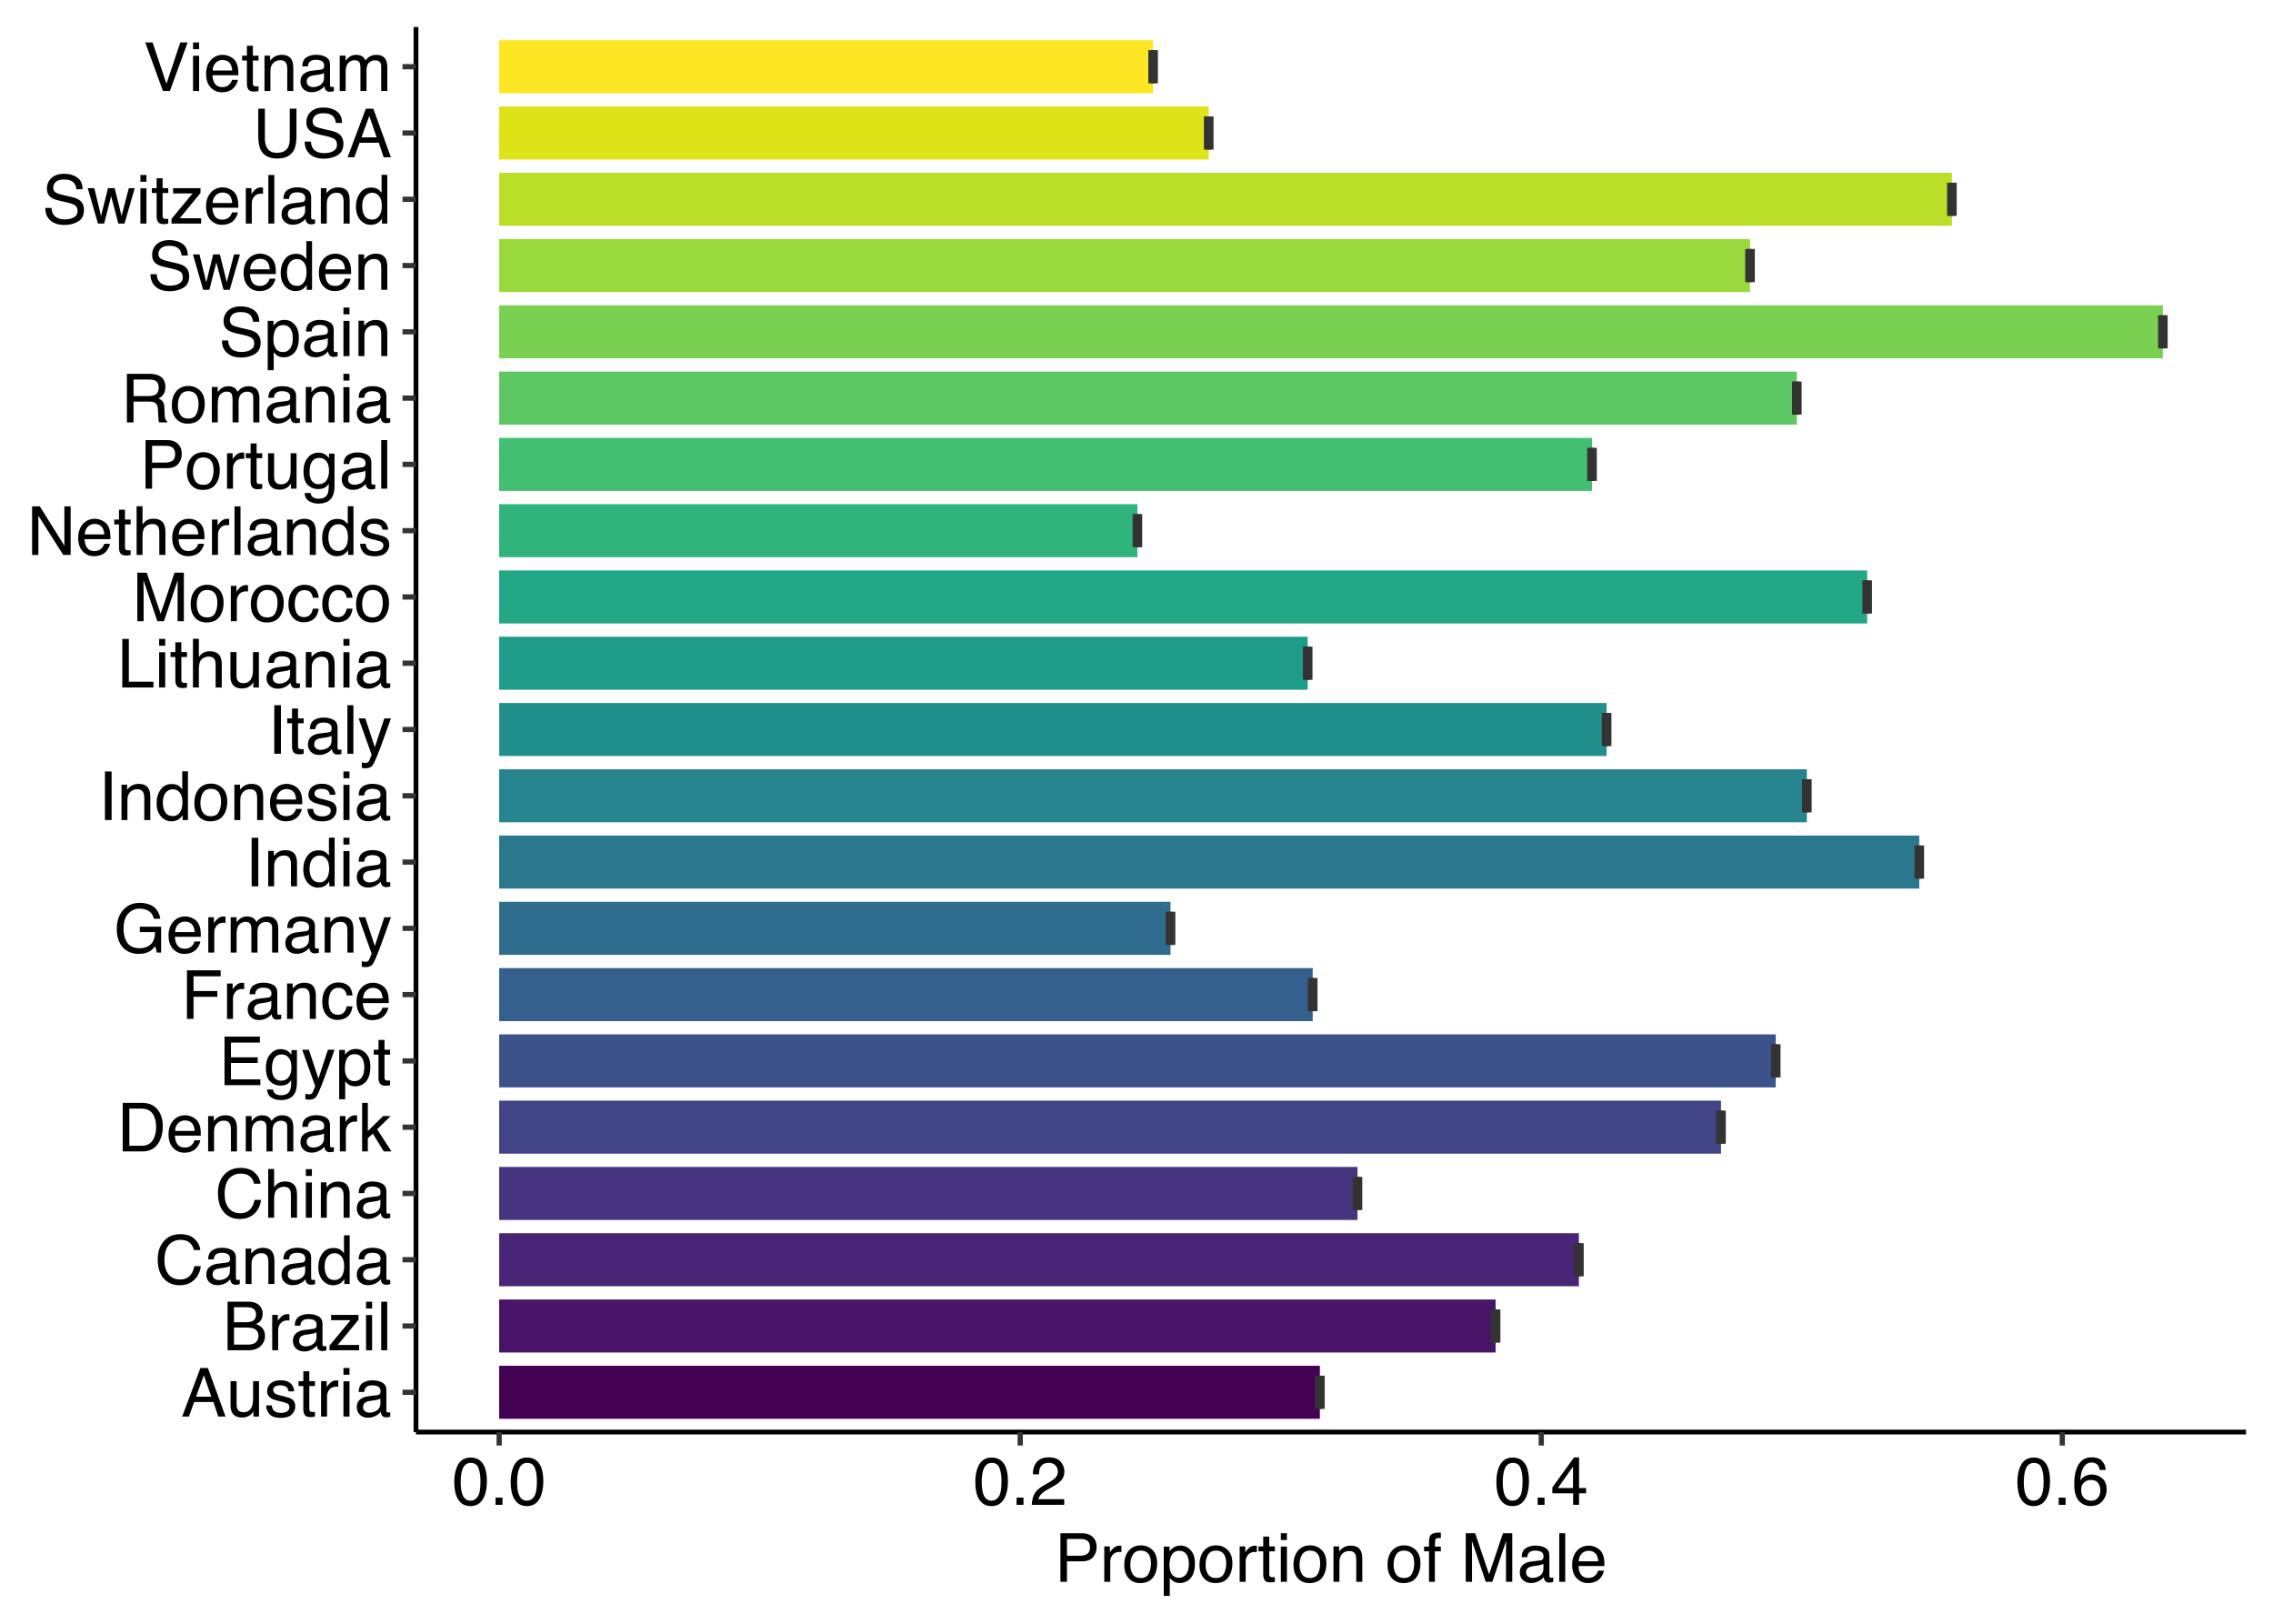 <?xml version="1.0" encoding="UTF-8"?>
<svg xmlns="http://www.w3.org/2000/svg" xmlns:xlink="http://www.w3.org/1999/xlink" width="504pt" height="360pt" viewBox="0 0 504 360" version="1.1">
<defs>
<g>
<symbol overflow="visible" id="glyph0-0">
<path style="stroke:none;" d="M 0.484 0 L 0.484 -10.766 L 9.031 -10.766 L 9.031 0 Z M 7.672 -1.344 L 7.672 -9.406 L 1.828 -9.406 L 1.828 -1.344 Z M 7.672 -1.344 "/>
</symbol>
<symbol overflow="visible" id="glyph0-1">
<path style="stroke:none;" d="M 6.672 -4.406 L 5.031 -9.156 L 3.297 -4.406 Z M 4.266 -10.766 L 5.922 -10.766 L 9.828 0 L 8.219 0 L 7.141 -3.219 L 2.875 -3.219 L 1.719 0 L 0.219 0 Z M 4.266 -10.766 "/>
</symbol>
<symbol overflow="visible" id="glyph0-2">
<path style="stroke:none;" d="M 2.281 -7.844 L 2.281 -2.641 C 2.281 -2.234 2.344 -1.906 2.469 -1.656 C 2.707 -1.188 3.145 -0.953 3.781 -0.953 C 4.695 -0.953 5.32 -1.363 5.656 -2.188 C 5.844 -2.625 5.938 -3.223 5.938 -3.984 L 5.938 -7.844 L 7.25 -7.844 L 7.25 0 L 6 0 L 6.016 -1.156 C 5.848 -0.852 5.641 -0.602 5.391 -0.406 C 4.879 0.008 4.266 0.219 3.547 0.219 C 2.43 0.219 1.672 -0.156 1.266 -0.906 C 1.047 -1.312 0.938 -1.848 0.938 -2.516 L 0.938 -7.844 Z M 4.094 -8.031 Z M 4.094 -8.031 "/>
</symbol>
<symbol overflow="visible" id="glyph0-3">
<path style="stroke:none;" d="M 1.75 -2.469 C 1.789 -2.02 1.898 -1.68 2.078 -1.453 C 2.41 -1.023 2.988 -0.812 3.812 -0.812 C 4.301 -0.812 4.727 -0.914 5.094 -1.125 C 5.469 -1.344 5.656 -1.672 5.656 -2.109 C 5.656 -2.453 5.504 -2.711 5.203 -2.891 C 5.016 -2.992 4.641 -3.117 4.078 -3.266 L 3.031 -3.516 C 2.363 -3.68 1.867 -3.867 1.547 -4.078 C 0.984 -4.43 0.703 -4.926 0.703 -5.562 C 0.703 -6.301 0.969 -6.898 1.5 -7.359 C 2.039 -7.816 2.758 -8.047 3.656 -8.047 C 4.844 -8.047 5.695 -7.703 6.219 -7.016 C 6.539 -6.566 6.695 -6.094 6.688 -5.594 L 5.453 -5.594 C 5.422 -5.883 5.316 -6.156 5.141 -6.406 C 4.836 -6.75 4.312 -6.922 3.562 -6.922 C 3.062 -6.922 2.68 -6.82 2.422 -6.625 C 2.172 -6.438 2.047 -6.188 2.047 -5.875 C 2.047 -5.539 2.211 -5.27 2.547 -5.062 C 2.742 -4.938 3.031 -4.828 3.406 -4.734 L 4.281 -4.531 C 5.227 -4.301 5.863 -4.078 6.188 -3.859 C 6.695 -3.523 6.953 -2.992 6.953 -2.266 C 6.953 -1.566 6.688 -0.961 6.156 -0.453 C 5.633 0.047 4.832 0.297 3.75 0.297 C 2.582 0.297 1.754 0.031 1.266 -0.5 C 0.773 -1.031 0.516 -1.688 0.484 -2.469 Z M 3.703 -8.031 Z M 3.703 -8.031 "/>
</symbol>
<symbol overflow="visible" id="glyph0-4">
<path style="stroke:none;" d="M 1.234 -10.031 L 2.562 -10.031 L 2.562 -7.844 L 3.812 -7.844 L 3.812 -6.766 L 2.562 -6.766 L 2.562 -1.641 C 2.562 -1.367 2.656 -1.188 2.844 -1.094 C 2.945 -1.039 3.117 -1.016 3.359 -1.016 C 3.422 -1.016 3.488 -1.016 3.562 -1.016 C 3.633 -1.023 3.719 -1.035 3.812 -1.047 L 3.812 0 C 3.664 0.039 3.508 0.07 3.344 0.094 C 3.176 0.113 3 0.125 2.812 0.125 C 2.195 0.125 1.781 -0.031 1.562 -0.344 C 1.344 -0.664 1.234 -1.078 1.234 -1.578 L 1.234 -6.766 L 0.172 -6.766 L 0.172 -7.844 L 1.234 -7.844 Z M 1.234 -10.031 "/>
</symbol>
<symbol overflow="visible" id="glyph0-5">
<path style="stroke:none;" d="M 1 -7.844 L 2.25 -7.844 L 2.25 -6.484 C 2.352 -6.754 2.602 -7.078 3 -7.453 C 3.406 -7.828 3.867 -8.016 4.391 -8.016 C 4.422 -8.016 4.461 -8.008 4.516 -8 C 4.578 -8 4.676 -7.992 4.812 -7.984 L 4.812 -6.594 C 4.738 -6.602 4.664 -6.609 4.594 -6.609 C 4.531 -6.617 4.461 -6.625 4.391 -6.625 C 3.723 -6.625 3.211 -6.41 2.859 -5.984 C 2.504 -5.555 2.328 -5.066 2.328 -4.516 L 2.328 0 L 1 0 Z M 1 -7.844 "/>
</symbol>
<symbol overflow="visible" id="glyph0-6">
<path style="stroke:none;" d="M 0.969 -7.812 L 2.312 -7.812 L 2.312 0 L 0.969 0 Z M 0.969 -10.766 L 2.312 -10.766 L 2.312 -9.266 L 0.969 -9.266 Z M 0.969 -10.766 "/>
</symbol>
<symbol overflow="visible" id="glyph0-7">
<path style="stroke:none;" d="M 1.984 -2.094 C 1.984 -1.707 2.117 -1.406 2.391 -1.188 C 2.672 -0.969 3.004 -0.859 3.391 -0.859 C 3.848 -0.859 4.297 -0.961 4.734 -1.172 C 5.461 -1.535 5.828 -2.125 5.828 -2.938 L 5.828 -3.984 C 5.672 -3.891 5.461 -3.805 5.203 -3.734 C 4.953 -3.672 4.703 -3.625 4.453 -3.594 L 3.656 -3.484 C 3.176 -3.422 2.816 -3.32 2.578 -3.188 C 2.18 -2.957 1.984 -2.594 1.984 -2.094 Z M 5.172 -4.75 C 5.473 -4.789 5.676 -4.922 5.781 -5.141 C 5.832 -5.254 5.859 -5.422 5.859 -5.641 C 5.859 -6.086 5.695 -6.41 5.375 -6.609 C 5.062 -6.816 4.609 -6.922 4.016 -6.922 C 3.328 -6.922 2.836 -6.734 2.547 -6.359 C 2.391 -6.16 2.285 -5.859 2.234 -5.453 L 1 -5.453 C 1.031 -6.422 1.344 -7.094 1.938 -7.469 C 2.539 -7.844 3.242 -8.031 4.047 -8.031 C 4.961 -8.031 5.711 -7.852 6.297 -7.5 C 6.867 -7.156 7.156 -6.609 7.156 -5.859 L 7.156 -1.344 C 7.156 -1.207 7.18 -1.098 7.234 -1.016 C 7.285 -0.93 7.406 -0.891 7.594 -0.891 C 7.645 -0.891 7.707 -0.895 7.781 -0.906 C 7.852 -0.914 7.93 -0.926 8.016 -0.938 L 8.016 0.031 C 7.816 0.094 7.66 0.129 7.547 0.141 C 7.441 0.16 7.297 0.172 7.109 0.172 C 6.66 0.172 6.332 0.008 6.125 -0.312 C 6.02 -0.488 5.941 -0.734 5.891 -1.047 C 5.629 -0.691 5.242 -0.383 4.734 -0.125 C 4.234 0.133 3.68 0.266 3.078 0.266 C 2.348 0.266 1.75 0.047 1.281 -0.391 C 0.82 -0.836 0.594 -1.395 0.594 -2.062 C 0.594 -2.789 0.82 -3.352 1.281 -3.75 C 1.738 -4.145 2.332 -4.391 3.062 -4.484 Z M 4.078 -8.031 Z M 4.078 -8.031 "/>
</symbol>
<symbol overflow="visible" id="glyph0-8">
<path style="stroke:none;" d="M 5.188 -6.219 C 5.801 -6.219 6.281 -6.301 6.625 -6.469 C 7.156 -6.738 7.422 -7.223 7.422 -7.922 C 7.422 -8.617 7.133 -9.094 6.562 -9.344 C 6.25 -9.477 5.773 -9.547 5.141 -9.547 L 2.531 -9.547 L 2.531 -6.219 Z M 5.672 -1.25 C 6.566 -1.25 7.207 -1.504 7.594 -2.016 C 7.832 -2.348 7.953 -2.742 7.953 -3.203 C 7.953 -3.984 7.602 -4.52 6.906 -4.812 C 6.531 -4.957 6.035 -5.031 5.422 -5.031 L 2.531 -5.031 L 2.531 -1.25 Z M 1.109 -10.766 L 5.734 -10.766 C 6.992 -10.766 7.891 -10.383 8.422 -9.625 C 8.734 -9.188 8.891 -8.676 8.891 -8.094 C 8.891 -7.414 8.695 -6.859 8.312 -6.422 C 8.102 -6.191 7.812 -5.984 7.438 -5.797 C 7.988 -5.586 8.398 -5.348 8.672 -5.078 C 9.16 -4.609 9.406 -3.961 9.406 -3.141 C 9.406 -2.453 9.188 -1.828 8.75 -1.266 C 8.102 -0.422 7.07 0 5.656 0 L 1.109 0 Z M 1.109 -10.766 "/>
</symbol>
<symbol overflow="visible" id="glyph0-9">
<path style="stroke:none;" d="M 0.375 -1.047 L 5.031 -6.672 L 0.719 -6.672 L 0.719 -7.844 L 6.797 -7.844 L 6.797 -6.766 L 2.188 -1.172 L 6.938 -1.172 L 6.938 0 L 0.375 0 Z M 3.766 -8.031 Z M 3.766 -8.031 "/>
</symbol>
<symbol overflow="visible" id="glyph0-10">
<path style="stroke:none;" d="M 1 -10.766 L 2.328 -10.766 L 2.328 0 L 1 0 Z M 1 -10.766 "/>
</symbol>
<symbol overflow="visible" id="glyph0-11">
<path style="stroke:none;" d="M 5.672 -11.047 C 7.035 -11.047 8.094 -10.688 8.844 -9.969 C 9.594 -9.258 10.008 -8.445 10.094 -7.531 L 8.672 -7.531 C 8.516 -8.219 8.195 -8.766 7.719 -9.172 C 7.238 -9.578 6.562 -9.781 5.688 -9.781 C 4.633 -9.781 3.781 -9.406 3.125 -8.656 C 2.469 -7.914 2.141 -6.781 2.141 -5.25 C 2.141 -3.988 2.43 -2.961 3.016 -2.172 C 3.609 -1.391 4.488 -1 5.656 -1 C 6.727 -1 7.547 -1.41 8.109 -2.234 C 8.41 -2.672 8.633 -3.242 8.781 -3.953 L 10.203 -3.953 C 10.078 -2.816 9.656 -1.867 8.938 -1.109 C 8.082 -0.18 6.93 0.281 5.484 0.281 C 4.234 0.281 3.188 -0.098 2.344 -0.859 C 1.219 -1.859 0.656 -3.406 0.656 -5.5 C 0.656 -7.082 1.078 -8.379 1.922 -9.391 C 2.828 -10.492 4.078 -11.047 5.672 -11.047 Z M 5.391 -11.047 Z M 5.391 -11.047 "/>
</symbol>
<symbol overflow="visible" id="glyph0-12">
<path style="stroke:none;" d="M 0.969 -7.844 L 2.219 -7.844 L 2.219 -6.734 C 2.594 -7.191 2.984 -7.52 3.391 -7.719 C 3.805 -7.914 4.27 -8.016 4.781 -8.016 C 5.895 -8.016 6.645 -7.629 7.031 -6.859 C 7.25 -6.43 7.359 -5.82 7.359 -5.031 L 7.359 0 L 6.016 0 L 6.016 -4.938 C 6.016 -5.414 5.945 -5.801 5.812 -6.094 C 5.57 -6.582 5.145 -6.828 4.531 -6.828 C 4.219 -6.828 3.961 -6.797 3.766 -6.734 C 3.398 -6.629 3.082 -6.414 2.812 -6.094 C 2.594 -5.832 2.445 -5.562 2.375 -5.281 C 2.312 -5.008 2.281 -4.617 2.281 -4.109 L 2.281 0 L 0.969 0 Z M 4.062 -8.031 Z M 4.062 -8.031 "/>
</symbol>
<symbol overflow="visible" id="glyph0-13">
<path style="stroke:none;" d="M 1.797 -3.828 C 1.797 -2.992 1.973 -2.289 2.328 -1.719 C 2.691 -1.156 3.266 -0.875 4.047 -0.875 C 4.66 -0.875 5.16 -1.133 5.547 -1.656 C 5.941 -2.188 6.141 -2.941 6.141 -3.922 C 6.141 -4.91 5.938 -5.641 5.531 -6.109 C 5.125 -6.586 4.625 -6.828 4.031 -6.828 C 3.375 -6.828 2.836 -6.57 2.422 -6.062 C 2.004 -5.562 1.797 -4.816 1.797 -3.828 Z M 3.781 -7.984 C 4.383 -7.984 4.891 -7.859 5.297 -7.609 C 5.523 -7.461 5.789 -7.203 6.094 -6.828 L 6.094 -10.797 L 7.359 -10.797 L 7.359 0 L 6.172 0 L 6.172 -1.094 C 5.867 -0.602 5.504 -0.25 5.078 -0.031 C 4.66 0.176 4.18 0.281 3.641 0.281 C 2.766 0.281 2.004 -0.082 1.359 -0.812 C 0.723 -1.551 0.406 -2.531 0.406 -3.75 C 0.406 -4.895 0.695 -5.883 1.281 -6.719 C 1.863 -7.562 2.695 -7.984 3.781 -7.984 Z M 3.781 -7.984 "/>
</symbol>
<symbol overflow="visible" id="glyph0-14">
<path style="stroke:none;" d="M 0.969 -10.797 L 2.281 -10.797 L 2.281 -6.781 C 2.594 -7.176 2.875 -7.457 3.125 -7.625 C 3.551 -7.895 4.082 -8.031 4.719 -8.031 C 5.852 -8.031 6.625 -7.633 7.031 -6.844 C 7.25 -6.406 7.359 -5.801 7.359 -5.031 L 7.359 0 L 6 0 L 6 -4.938 C 6 -5.52 5.926 -5.945 5.781 -6.219 C 5.539 -6.645 5.094 -6.859 4.438 -6.859 C 3.895 -6.859 3.398 -6.672 2.953 -6.297 C 2.504 -5.922 2.281 -5.207 2.281 -4.156 L 2.281 0 L 0.969 0 Z M 0.969 -10.797 "/>
</symbol>
<symbol overflow="visible" id="glyph0-15">
<path style="stroke:none;" d="M 5.281 -1.25 C 5.77 -1.25 6.172 -1.301 6.484 -1.406 C 7.055 -1.594 7.52 -1.957 7.875 -2.5 C 8.164 -2.938 8.375 -3.492 8.5 -4.172 C 8.57 -4.578 8.609 -4.953 8.609 -5.297 C 8.609 -6.629 8.344 -7.66 7.812 -8.391 C 7.289 -9.129 6.441 -9.5 5.266 -9.5 L 2.672 -9.5 L 2.672 -1.25 Z M 1.203 -10.766 L 5.562 -10.766 C 7.039 -10.766 8.191 -10.238 9.016 -9.188 C 9.734 -8.238 10.094 -7.023 10.094 -5.547 C 10.094 -4.398 9.879 -3.367 9.453 -2.453 C 8.703 -0.816 7.398 0 5.547 0 L 1.203 0 Z M 1.203 -10.766 "/>
</symbol>
<symbol overflow="visible" id="glyph0-16">
<path style="stroke:none;" d="M 4.234 -8.016 C 4.785 -8.016 5.32 -7.883 5.844 -7.625 C 6.375 -7.363 6.773 -7.023 7.047 -6.609 C 7.305 -6.211 7.484 -5.754 7.578 -5.234 C 7.648 -4.867 7.688 -4.289 7.688 -3.5 L 1.938 -3.5 C 1.969 -2.707 2.156 -2.066 2.5 -1.578 C 2.852 -1.098 3.398 -0.859 4.141 -0.859 C 4.828 -0.859 5.375 -1.086 5.781 -1.547 C 6.02 -1.805 6.188 -2.113 6.281 -2.469 L 7.578 -2.469 C 7.547 -2.176 7.43 -1.852 7.234 -1.5 C 7.047 -1.145 6.832 -0.852 6.594 -0.625 C 6.188 -0.238 5.691 0.02 5.109 0.156 C 4.785 0.238 4.426 0.281 4.031 0.281 C 3.051 0.281 2.223 -0.07 1.547 -0.781 C 0.867 -1.5 0.531 -2.492 0.531 -3.766 C 0.531 -5.023 0.867 -6.047 1.547 -6.828 C 2.234 -7.617 3.129 -8.016 4.234 -8.016 Z M 6.328 -4.547 C 6.273 -5.117 6.156 -5.578 5.969 -5.922 C 5.602 -6.555 5 -6.875 4.156 -6.875 C 3.551 -6.875 3.039 -6.656 2.625 -6.219 C 2.219 -5.781 2.004 -5.223 1.984 -4.547 Z M 4.109 -8.031 Z M 4.109 -8.031 "/>
</symbol>
<symbol overflow="visible" id="glyph0-17">
<path style="stroke:none;" d="M 0.969 -7.844 L 2.266 -7.844 L 2.266 -6.734 C 2.578 -7.117 2.863 -7.398 3.125 -7.578 C 3.551 -7.867 4.039 -8.016 4.594 -8.016 C 5.219 -8.016 5.723 -7.863 6.109 -7.562 C 6.328 -7.383 6.52 -7.125 6.688 -6.781 C 6.988 -7.195 7.336 -7.504 7.734 -7.703 C 8.129 -7.91 8.57 -8.016 9.062 -8.016 C 10.113 -8.016 10.832 -7.633 11.219 -6.875 C 11.414 -6.469 11.516 -5.914 11.516 -5.219 L 11.516 0 L 10.156 0 L 10.156 -5.453 C 10.156 -5.973 10.023 -6.328 9.766 -6.516 C 9.504 -6.711 9.18 -6.812 8.797 -6.812 C 8.285 -6.812 7.844 -6.641 7.469 -6.297 C 7.094 -5.953 6.906 -5.375 6.906 -4.562 L 6.906 0 L 5.562 0 L 5.562 -5.125 C 5.562 -5.656 5.5 -6.039 5.375 -6.281 C 5.176 -6.645 4.801 -6.828 4.25 -6.828 C 3.758 -6.828 3.305 -6.633 2.891 -6.25 C 2.484 -5.863 2.281 -5.164 2.281 -4.156 L 2.281 0 L 0.969 0 Z M 0.969 -7.844 "/>
</symbol>
<symbol overflow="visible" id="glyph0-18">
<path style="stroke:none;" d="M 0.938 -10.766 L 2.203 -10.766 L 2.203 -4.516 L 5.594 -7.844 L 7.266 -7.844 L 4.266 -4.906 L 7.438 0 L 5.75 0 L 3.312 -3.953 L 2.203 -2.938 L 2.203 0 L 0.938 0 Z M 0.938 -10.766 "/>
</symbol>
<symbol overflow="visible" id="glyph0-19">
<path style="stroke:none;" d="M 1.281 -10.766 L 9.125 -10.766 L 9.125 -9.438 L 2.703 -9.438 L 2.703 -6.172 L 8.641 -6.172 L 8.641 -4.922 L 2.703 -4.922 L 2.703 -1.281 L 9.234 -1.281 L 9.234 0 L 1.281 0 Z M 5.266 -10.766 Z M 5.266 -10.766 "/>
</symbol>
<symbol overflow="visible" id="glyph0-20">
<path style="stroke:none;" d="M 3.734 -7.984 C 4.348 -7.984 4.883 -7.832 5.344 -7.531 C 5.594 -7.352 5.848 -7.102 6.109 -6.781 L 6.109 -7.766 L 7.328 -7.766 L 7.328 -0.641 C 7.328 0.359 7.18 1.145 6.891 1.719 C 6.336 2.781 5.301 3.312 3.781 3.312 C 2.938 3.312 2.227 3.125 1.656 2.75 C 1.082 2.375 0.758 1.781 0.688 0.969 L 2.031 0.969 C 2.094 1.32 2.219 1.594 2.406 1.781 C 2.707 2.082 3.176 2.234 3.812 2.234 C 4.82 2.234 5.484 1.875 5.797 1.156 C 5.984 0.738 6.07 -0.008 6.062 -1.094 C 5.789 -0.688 5.469 -0.383 5.094 -0.188 C 4.727 0 4.242 0.094 3.641 0.094 C 2.785 0.094 2.039 -0.207 1.406 -0.812 C 0.77 -1.414 0.453 -2.41 0.453 -3.797 C 0.453 -5.109 0.77 -6.133 1.406 -6.875 C 2.051 -7.613 2.828 -7.984 3.734 -7.984 Z M 6.109 -3.953 C 6.109 -4.922 5.906 -5.641 5.5 -6.109 C 5.102 -6.578 4.598 -6.812 3.984 -6.812 C 3.047 -6.812 2.41 -6.379 2.078 -5.516 C 1.891 -5.047 1.797 -4.438 1.797 -3.688 C 1.797 -2.801 1.973 -2.129 2.328 -1.672 C 2.691 -1.211 3.176 -0.984 3.781 -0.984 C 4.727 -0.984 5.395 -1.41 5.781 -2.266 C 6 -2.742 6.109 -3.305 6.109 -3.953 Z M 3.891 -8.031 Z M 3.891 -8.031 "/>
</symbol>
<symbol overflow="visible" id="glyph0-21">
<path style="stroke:none;" d="M 5.859 -7.844 L 7.328 -7.844 C 7.141 -7.344 6.727 -6.195 6.094 -4.406 C 5.613 -3.051 5.211 -1.953 4.891 -1.109 C 4.129 0.891 3.594 2.109 3.281 2.547 C 2.969 2.992 2.426 3.219 1.656 3.219 C 1.477 3.219 1.336 3.207 1.234 3.188 C 1.129 3.176 1.004 3.148 0.859 3.109 L 0.859 1.906 C 1.086 1.969 1.254 2.004 1.359 2.016 C 1.461 2.035 1.555 2.047 1.641 2.047 C 1.879 2.047 2.055 2.004 2.172 1.922 C 2.285 1.848 2.383 1.754 2.469 1.641 C 2.488 1.598 2.57 1.395 2.719 1.031 C 2.875 0.664 2.984 0.398 3.047 0.234 L 0.156 -7.844 L 1.641 -7.844 L 3.75 -1.453 Z M 3.75 -8.031 Z M 3.75 -8.031 "/>
</symbol>
<symbol overflow="visible" id="glyph0-22">
<path style="stroke:none;" d="M 4.281 -0.891 C 4.895 -0.891 5.406 -1.145 5.812 -1.656 C 6.219 -2.176 6.422 -2.945 6.422 -3.969 C 6.422 -4.594 6.332 -5.129 6.156 -5.578 C 5.812 -6.441 5.188 -6.875 4.281 -6.875 C 3.363 -6.875 2.738 -6.422 2.406 -5.516 C 2.219 -5.023 2.125 -4.398 2.125 -3.641 C 2.125 -3.035 2.219 -2.523 2.406 -2.109 C 2.75 -1.297 3.375 -0.891 4.281 -0.891 Z M 0.859 -7.812 L 2.141 -7.812 L 2.141 -6.766 C 2.41 -7.117 2.703 -7.395 3.016 -7.594 C 3.453 -7.883 3.973 -8.031 4.578 -8.031 C 5.461 -8.031 6.211 -7.688 6.828 -7 C 7.453 -6.32 7.766 -5.352 7.766 -4.094 C 7.766 -2.383 7.32 -1.164 6.438 -0.438 C 5.863 0.031 5.203 0.266 4.453 0.266 C 3.859 0.266 3.363 0.133 2.969 -0.125 C 2.727 -0.27 2.469 -0.52 2.188 -0.875 L 2.188 3.125 L 0.859 3.125 Z M 0.859 -7.812 "/>
</symbol>
<symbol overflow="visible" id="glyph0-23">
<path style="stroke:none;" d="M 1.281 -10.766 L 8.75 -10.766 L 8.75 -9.438 L 2.734 -9.438 L 2.734 -6.172 L 8.016 -6.172 L 8.016 -4.891 L 2.734 -4.891 L 2.734 0 L 1.281 0 Z M 1.281 -10.766 "/>
</symbol>
<symbol overflow="visible" id="glyph0-24">
<path style="stroke:none;" d="M 3.984 -8.078 C 4.867 -8.078 5.586 -7.859 6.141 -7.422 C 6.703 -6.992 7.039 -6.254 7.156 -5.203 L 5.859 -5.203 C 5.785 -5.691 5.609 -6.094 5.328 -6.406 C 5.055 -6.727 4.609 -6.891 3.984 -6.891 C 3.148 -6.891 2.551 -6.477 2.188 -5.656 C 1.957 -5.125 1.844 -4.469 1.844 -3.688 C 1.844 -2.906 2.004 -2.242 2.328 -1.703 C 2.66 -1.172 3.188 -0.906 3.906 -0.906 C 4.445 -0.906 4.879 -1.07 5.203 -1.406 C 5.523 -1.738 5.742 -2.195 5.859 -2.781 L 7.156 -2.781 C 7 -1.738 6.629 -0.973 6.047 -0.484 C 5.461 -0.004 4.711 0.234 3.797 0.234 C 2.773 0.234 1.957 -0.141 1.344 -0.891 C 0.738 -1.641 0.438 -2.578 0.438 -3.703 C 0.438 -5.078 0.77 -6.148 1.438 -6.922 C 2.102 -7.691 2.953 -8.078 3.984 -8.078 Z M 3.781 -8.031 Z M 3.781 -8.031 "/>
</symbol>
<symbol overflow="visible" id="glyph0-25">
<path style="stroke:none;" d="M 5.797 -11.031 C 6.805 -11.031 7.68 -10.836 8.422 -10.453 C 9.484 -9.891 10.133 -8.906 10.375 -7.5 L 8.938 -7.5 C 8.758 -8.281 8.395 -8.848 7.844 -9.203 C 7.289 -9.566 6.594 -9.75 5.75 -9.75 C 4.758 -9.75 3.922 -9.375 3.234 -8.625 C 2.555 -7.883 2.219 -6.773 2.219 -5.297 C 2.219 -4.016 2.5 -2.973 3.062 -2.172 C 3.625 -1.367 4.539 -0.969 5.812 -0.969 C 6.781 -0.969 7.582 -1.25 8.219 -1.812 C 8.852 -2.375 9.18 -3.285 9.203 -4.547 L 5.828 -4.547 L 5.828 -5.75 L 10.547 -5.75 L 10.547 0 L 9.609 0 L 9.266 -1.391 C 8.773 -0.848 8.336 -0.469 7.953 -0.25 C 7.316 0.102 6.504 0.281 5.516 0.281 C 4.242 0.281 3.148 -0.129 2.234 -0.953 C 1.223 -1.984 0.719 -3.406 0.719 -5.219 C 0.719 -7.02 1.207 -8.453 2.188 -9.516 C 3.113 -10.523 4.316 -11.031 5.797 -11.031 Z M 5.547 -11.047 Z M 5.547 -11.047 "/>
</symbol>
<symbol overflow="visible" id="glyph0-26">
<path style="stroke:none;" d="M 1.469 -10.766 L 2.938 -10.766 L 2.938 0 L 1.469 0 Z M 1.469 -10.766 "/>
</symbol>
<symbol overflow="visible" id="glyph0-27">
<path style="stroke:none;" d="M 4.078 -0.844 C 4.953 -0.844 5.551 -1.172 5.875 -1.828 C 6.195 -2.492 6.359 -3.234 6.359 -4.047 C 6.359 -4.785 6.242 -5.383 6.016 -5.844 C 5.641 -6.562 5 -6.922 4.094 -6.922 C 3.289 -6.922 2.703 -6.613 2.328 -6 C 1.961 -5.383 1.781 -4.641 1.781 -3.766 C 1.781 -2.93 1.961 -2.234 2.328 -1.672 C 2.703 -1.117 3.285 -0.844 4.078 -0.844 Z M 4.125 -8.078 C 5.133 -8.078 5.988 -7.738 6.688 -7.062 C 7.383 -6.383 7.734 -5.395 7.734 -4.094 C 7.734 -2.82 7.426 -1.773 6.812 -0.953 C 6.195 -0.129 5.242 0.281 3.953 0.281 C 2.879 0.281 2.023 -0.082 1.391 -0.812 C 0.754 -1.539 0.438 -2.52 0.438 -3.75 C 0.438 -5.07 0.77 -6.125 1.438 -6.906 C 2.102 -7.688 3 -8.078 4.125 -8.078 Z M 4.094 -8.031 Z M 4.094 -8.031 "/>
</symbol>
<symbol overflow="visible" id="glyph0-28">
<path style="stroke:none;" d="M 1.141 -10.766 L 2.594 -10.766 L 2.594 -1.281 L 8.047 -1.281 L 8.047 0 L 1.141 0 Z M 1.141 -10.766 "/>
</symbol>
<symbol overflow="visible" id="glyph0-29">
<path style="stroke:none;" d="M 1.109 -10.766 L 3.188 -10.766 L 6.281 -1.656 L 9.359 -10.766 L 11.422 -10.766 L 11.422 0 L 10.031 0 L 10.031 -6.344 C 10.031 -6.57 10.035 -6.938 10.047 -7.438 C 10.055 -7.945 10.062 -8.492 10.062 -9.078 L 7 0 L 5.547 0 L 2.469 -9.078 L 2.469 -8.75 C 2.469 -8.477 2.473 -8.07 2.484 -7.531 C 2.492 -7 2.5 -6.602 2.5 -6.344 L 2.5 0 L 1.109 0 Z M 1.109 -10.766 "/>
</symbol>
<symbol overflow="visible" id="glyph0-30">
<path style="stroke:none;" d="M 1.141 -10.766 L 2.859 -10.766 L 8.297 -2.047 L 8.297 -10.766 L 9.688 -10.766 L 9.688 0 L 8.047 0 L 2.531 -8.703 L 2.531 0 L 1.141 0 Z M 5.312 -10.766 Z M 5.312 -10.766 "/>
</symbol>
<symbol overflow="visible" id="glyph0-31">
<path style="stroke:none;" d="M 1.281 -10.766 L 6.125 -10.766 C 7.082 -10.766 7.852 -10.492 8.438 -9.953 C 9.02 -9.41 9.312 -8.648 9.312 -7.672 C 9.312 -6.836 9.051 -6.109 8.531 -5.484 C 8.008 -4.859 7.207 -4.547 6.125 -4.547 L 2.734 -4.547 L 2.734 0 L 1.281 0 Z M 7.844 -7.672 C 7.844 -8.461 7.551 -9 6.969 -9.281 C 6.645 -9.426 6.203 -9.5 5.641 -9.5 L 2.734 -9.5 L 2.734 -5.781 L 5.641 -5.781 C 6.297 -5.781 6.828 -5.914 7.234 -6.188 C 7.641 -6.469 7.844 -6.961 7.844 -7.672 Z M 7.844 -7.672 "/>
</symbol>
<symbol overflow="visible" id="glyph0-32">
<path style="stroke:none;" d="M 6.141 -5.828 C 6.828 -5.828 7.367 -5.961 7.766 -6.234 C 8.16 -6.516 8.359 -7.008 8.359 -7.719 C 8.359 -8.488 8.082 -9.008 7.531 -9.281 C 7.227 -9.426 6.828 -9.5 6.328 -9.5 L 2.781 -9.5 L 2.781 -5.828 Z M 1.312 -10.766 L 6.297 -10.766 C 7.117 -10.766 7.797 -10.645 8.328 -10.406 C 9.336 -9.945 9.844 -9.098 9.844 -7.859 C 9.844 -7.211 9.707 -6.68 9.438 -6.266 C 9.176 -5.859 8.805 -5.531 8.328 -5.281 C 8.742 -5.113 9.055 -4.891 9.266 -4.609 C 9.484 -4.336 9.602 -3.891 9.625 -3.266 L 9.688 -1.812 C 9.695 -1.406 9.727 -1.102 9.781 -0.906 C 9.875 -0.562 10.031 -0.336 10.25 -0.234 L 10.25 0 L 8.469 0 C 8.414 -0.094 8.375 -0.211 8.344 -0.359 C 8.32 -0.504 8.301 -0.785 8.281 -1.203 L 8.188 -3 C 8.156 -3.707 7.895 -4.18 7.406 -4.422 C 7.125 -4.547 6.688 -4.609 6.094 -4.609 L 2.781 -4.609 L 2.781 0 L 1.312 0 Z M 1.312 -10.766 "/>
</symbol>
<symbol overflow="visible" id="glyph0-33">
<path style="stroke:none;" d="M 2.094 -3.469 C 2.125 -2.863 2.27 -2.367 2.531 -1.984 C 3.008 -1.273 3.859 -0.922 5.078 -0.922 C 5.629 -0.922 6.129 -1 6.578 -1.156 C 7.441 -1.457 7.875 -2 7.875 -2.781 C 7.875 -3.363 7.691 -3.781 7.328 -4.031 C 6.961 -4.27 6.383 -4.484 5.594 -4.672 L 4.125 -5 C 3.176 -5.207 2.504 -5.441 2.109 -5.703 C 1.422 -6.148 1.078 -6.82 1.078 -7.719 C 1.078 -8.688 1.41 -9.477 2.078 -10.094 C 2.754 -10.719 3.703 -11.031 4.922 -11.031 C 6.055 -11.031 7.016 -10.754 7.797 -10.203 C 8.586 -9.66 8.984 -8.797 8.984 -7.609 L 7.625 -7.609 C 7.539 -8.18 7.383 -8.617 7.156 -8.922 C 6.707 -9.484 5.953 -9.766 4.891 -9.766 C 4.023 -9.766 3.406 -9.582 3.031 -9.219 C 2.656 -8.863 2.469 -8.445 2.469 -7.969 C 2.469 -7.438 2.688 -7.051 3.125 -6.812 C 3.414 -6.656 4.066 -6.457 5.078 -6.219 L 6.594 -5.875 C 7.32 -5.707 7.883 -5.484 8.281 -5.203 C 8.957 -4.703 9.297 -3.973 9.297 -3.016 C 9.297 -1.816 8.863 -0.961 8 -0.453 C 7.133 0.055 6.129 0.312 4.984 0.312 C 3.641 0.312 2.594 -0.023 1.844 -0.703 C 1.082 -1.391 0.707 -2.312 0.719 -3.469 Z M 5.047 -11.047 Z M 5.047 -11.047 "/>
</symbol>
<symbol overflow="visible" id="glyph0-34">
<path style="stroke:none;" d="M 1.578 -7.844 L 3.078 -1.656 L 4.609 -7.844 L 6.094 -7.844 L 7.625 -1.703 L 9.234 -7.844 L 10.547 -7.844 L 8.281 0 L 6.906 0 L 5.312 -6.078 L 3.766 0 L 2.391 0 L 0.125 -7.844 Z M 1.578 -7.844 "/>
</symbol>
<symbol overflow="visible" id="glyph0-35">
<path style="stroke:none;" d="M 2.719 -10.766 L 2.719 -4.109 C 2.719 -3.328 2.867 -2.676 3.172 -2.156 C 3.598 -1.375 4.328 -0.984 5.359 -0.984 C 6.598 -0.984 7.438 -1.406 7.875 -2.25 C 8.113 -2.707 8.234 -3.328 8.234 -4.109 L 8.234 -10.766 L 9.719 -10.766 L 9.719 -4.719 C 9.719 -3.395 9.539 -2.375 9.188 -1.656 C 8.531 -0.363 7.297 0.281 5.484 0.281 C 3.66 0.281 2.426 -0.363 1.781 -1.656 C 1.426 -2.375 1.25 -3.395 1.25 -4.719 L 1.25 -10.766 Z M 5.484 -10.766 Z M 5.484 -10.766 "/>
</symbol>
<symbol overflow="visible" id="glyph0-36">
<path style="stroke:none;" d="M 2 -10.766 L 5.078 -1.594 L 8.141 -10.766 L 9.766 -10.766 L 5.844 0 L 4.297 0 L 0.375 -10.766 Z M 2 -10.766 "/>
</symbol>
<symbol overflow="visible" id="glyph0-37">
<path style="stroke:none;" d="M 4.062 -10.484 C 5.414 -10.484 6.395 -9.926 7 -8.812 C 7.469 -7.945 7.703 -6.766 7.703 -5.266 C 7.703 -3.836 7.488 -2.656 7.062 -1.719 C 6.445 -0.383 5.441 0.281 4.047 0.281 C 2.785 0.281 1.848 -0.266 1.234 -1.359 C 0.723 -2.266 0.469 -3.488 0.469 -5.031 C 0.469 -6.219 0.625 -7.238 0.938 -8.094 C 1.508 -9.688 2.551 -10.484 4.062 -10.484 Z M 4.047 -0.922 C 4.723 -0.922 5.266 -1.223 5.672 -1.828 C 6.078 -2.43 6.281 -3.555 6.281 -5.203 C 6.281 -6.398 6.133 -7.379 5.844 -8.141 C 5.551 -8.91 4.984 -9.297 4.141 -9.297 C 3.359 -9.297 2.785 -8.93 2.422 -8.203 C 2.066 -7.473 1.891 -6.398 1.891 -4.984 C 1.891 -3.91 2.004 -3.051 2.234 -2.406 C 2.586 -1.414 3.191 -0.922 4.047 -0.922 Z M 4.047 -0.922 "/>
</symbol>
<symbol overflow="visible" id="glyph0-38">
<path style="stroke:none;" d="M 1.281 -1.594 L 2.812 -1.594 L 2.812 0 L 1.281 0 Z M 1.281 -1.594 "/>
</symbol>
<symbol overflow="visible" id="glyph0-39">
<path style="stroke:none;" d="M 0.469 0 C 0.52 -0.906 0.707 -1.691 1.031 -2.359 C 1.352 -3.023 1.988 -3.633 2.938 -4.188 L 4.344 -5 C 4.969 -5.363 5.406 -5.676 5.656 -5.938 C 6.062 -6.344 6.266 -6.805 6.266 -7.328 C 6.266 -7.93 6.078 -8.41 5.703 -8.766 C 5.336 -9.129 4.852 -9.312 4.25 -9.312 C 3.344 -9.312 2.719 -8.973 2.375 -8.297 C 2.188 -7.922 2.082 -7.41 2.062 -6.766 L 0.719 -6.766 C 0.738 -7.68 0.91 -8.426 1.234 -9 C 1.805 -10.02 2.812 -10.531 4.25 -10.531 C 5.457 -10.531 6.336 -10.203 6.891 -9.547 C 7.441 -8.898 7.719 -8.18 7.719 -7.391 C 7.719 -6.547 7.422 -5.828 6.828 -5.234 C 6.492 -4.879 5.883 -4.457 5 -3.969 L 3.984 -3.406 C 3.516 -3.145 3.141 -2.895 2.859 -2.656 C 2.367 -2.227 2.062 -1.758 1.938 -1.25 L 7.672 -1.25 L 7.672 0 Z M 0.469 0 "/>
</symbol>
<symbol overflow="visible" id="glyph0-40">
<path style="stroke:none;" d="M 4.953 -3.719 L 4.953 -8.469 L 1.594 -3.719 Z M 4.984 0 L 4.984 -2.562 L 0.375 -2.562 L 0.375 -3.859 L 5.188 -10.516 L 6.297 -10.516 L 6.297 -3.719 L 7.844 -3.719 L 7.844 -2.562 L 6.297 -2.562 L 6.297 0 Z M 4.984 0 "/>
</symbol>
<symbol overflow="visible" id="glyph0-41">
<path style="stroke:none;" d="M 4.391 -10.531 C 5.555 -10.531 6.367 -10.223 6.828 -9.609 C 7.297 -9.004 7.531 -8.379 7.531 -7.734 L 6.219 -7.734 C 6.145 -8.148 6.023 -8.477 5.859 -8.719 C 5.535 -9.156 5.051 -9.375 4.406 -9.375 C 3.664 -9.375 3.078 -9.031 2.641 -8.344 C 2.211 -7.664 1.973 -6.691 1.922 -5.422 C 2.223 -5.867 2.602 -6.203 3.062 -6.422 C 3.488 -6.617 3.957 -6.719 4.469 -6.719 C 5.352 -6.719 6.117 -6.438 6.766 -5.875 C 7.422 -5.312 7.75 -4.473 7.75 -3.359 C 7.75 -2.41 7.438 -1.566 6.812 -0.828 C 6.195 -0.098 5.316 0.266 4.172 0.266 C 3.191 0.266 2.344 -0.102 1.625 -0.844 C 0.914 -1.594 0.562 -2.848 0.562 -4.609 C 0.562 -5.91 0.723 -7.016 1.047 -7.922 C 1.648 -9.66 2.766 -10.531 4.391 -10.531 Z M 4.297 -0.906 C 4.984 -0.906 5.5 -1.133 5.844 -1.594 C 6.188 -2.062 6.359 -2.613 6.359 -3.25 C 6.359 -3.789 6.203 -4.301 5.891 -4.781 C 5.586 -5.27 5.031 -5.516 4.219 -5.516 C 3.656 -5.516 3.16 -5.328 2.734 -4.953 C 2.305 -4.578 2.094 -4.008 2.094 -3.25 C 2.094 -2.582 2.285 -2.023 2.672 -1.578 C 3.066 -1.129 3.609 -0.906 4.297 -0.906 Z M 4.297 -0.906 "/>
</symbol>
<symbol overflow="visible" id="glyph0-42">
<path style="stroke:none;" d=""/>
</symbol>
<symbol overflow="visible" id="glyph0-43">
<path style="stroke:none;" d="M 1.297 -9.031 C 1.316 -9.582 1.41 -9.984 1.578 -10.234 C 1.891 -10.68 2.484 -10.906 3.359 -10.906 C 3.441 -10.906 3.523 -10.906 3.609 -10.906 C 3.703 -10.906 3.805 -10.898 3.922 -10.891 L 3.922 -9.688 C 3.785 -9.695 3.688 -9.703 3.625 -9.703 C 3.562 -9.703 3.504 -9.703 3.453 -9.703 C 3.047 -9.703 2.801 -9.598 2.719 -9.391 C 2.645 -9.18 2.609 -8.656 2.609 -7.812 L 3.922 -7.812 L 3.922 -6.766 L 2.594 -6.766 L 2.594 0 L 1.297 0 L 1.297 -6.766 L 0.203 -6.766 L 0.203 -7.812 L 1.297 -7.812 Z M 1.297 -9.031 "/>
</symbol>
</g>
<clipPath id="clip1">
  <path d="M 92.238 5.977 L 498.023 5.977 L 498.023 317.5 L 92.238 317.5 Z M 92.238 5.977 "/>
</clipPath>
</defs>
<g id="surface4">
<rect x="0" y="0" width="504" height="360" style="fill:rgb(100%,100%,100%);fill-opacity:1;stroke:none;"/>
<rect x="0" y="0" width="504" height="360" style="fill:rgb(100%,100%,100%);fill-opacity:1;stroke:none;"/>
<path style="fill:none;stroke-width:1.164;stroke-linecap:round;stroke-linejoin:round;stroke:rgb(100%,100%,100%);stroke-opacity:1;stroke-miterlimit:10;" d="M 0 360 L 504 360 L 504 0 L 0 0 Z M 0 360 "/>
<g clip-path="url(#clip1)" clip-rule="nonzero">
<path style=" stroke:none;fill-rule:nonzero;fill:rgb(100%,100%,100%);fill-opacity:1;" d="M 92.238 317.5 L 498.023 317.5 L 498.023 5.977 L 92.238 5.977 Z M 92.238 317.5 "/>
</g>
<path style=" stroke:none;fill-rule:nonzero;fill:rgb(26.667%,0.392%,32.941%);fill-opacity:1;" d="M 110.684 314.562 L 292.66 314.562 L 292.66 302.809 L 110.684 302.809 Z M 110.684 314.562 "/>
<path style=" stroke:none;fill-rule:nonzero;fill:rgb(28.235%,7.843%,40.392%);fill-opacity:1;" d="M 110.684 299.867 L 331.621 299.867 L 331.621 288.113 L 110.684 288.113 Z M 110.684 299.867 "/>
<path style=" stroke:none;fill-rule:nonzero;fill:rgb(28.235%,14.51%,46.275%);fill-opacity:1;" d="M 110.684 285.172 L 350.094 285.172 L 350.094 273.418 L 110.684 273.418 Z M 110.684 285.172 "/>
<path style=" stroke:none;fill-rule:nonzero;fill:rgb(27.451%,20.392%,50.196%);fill-opacity:1;" d="M 110.684 270.477 L 301 270.477 L 301 258.723 L 110.684 258.723 Z M 110.684 270.477 "/>
<path style=" stroke:none;fill-rule:nonzero;fill:rgb(25.49%,26.667%,52.941%);fill-opacity:1;" d="M 110.684 255.781 L 381.605 255.781 L 381.605 244.027 L 110.684 244.027 Z M 110.684 255.781 "/>
<path style=" stroke:none;fill-rule:nonzero;fill:rgb(23.137%,32.157%,54.51%);fill-opacity:1;" d="M 110.684 241.09 L 393.738 241.09 L 393.738 229.336 L 110.684 229.336 Z M 110.684 241.09 "/>
<path style=" stroke:none;fill-rule:nonzero;fill:rgb(20.784%,37.647%,55.294%);fill-opacity:1;" d="M 110.684 226.395 L 291.07 226.395 L 291.07 214.641 L 110.684 214.641 Z M 110.684 226.395 "/>
<path style=" stroke:none;fill-rule:nonzero;fill:rgb(18.431%,42.353%,55.686%);fill-opacity:1;" d="M 110.684 211.699 L 259.543 211.699 L 259.543 199.945 L 110.684 199.945 Z M 110.684 211.699 "/>
<path style=" stroke:none;fill-rule:nonzero;fill:rgb(16.471%,47.059%,55.686%);fill-opacity:1;" d="M 110.684 197.004 L 425.566 197.004 L 425.566 185.25 L 110.684 185.25 Z M 110.684 197.004 "/>
<path style=" stroke:none;fill-rule:nonzero;fill:rgb(14.51%,51.765%,55.686%);fill-opacity:1;" d="M 110.684 182.312 L 400.641 182.312 L 400.641 170.559 L 110.684 170.559 Z M 110.684 182.312 "/>
<path style=" stroke:none;fill-rule:nonzero;fill:rgb(12.941%,56.471%,54.902%);fill-opacity:1;" d="M 110.684 167.617 L 356.242 167.617 L 356.242 155.863 L 110.684 155.863 Z M 110.684 167.617 "/>
<path style=" stroke:none;fill-rule:nonzero;fill:rgb(11.765%,61.176%,53.725%);fill-opacity:1;" d="M 110.684 152.922 L 289.957 152.922 L 289.957 141.168 L 110.684 141.168 Z M 110.684 152.922 "/>
<path style=" stroke:none;fill-rule:nonzero;fill:rgb(13.333%,65.882%,51.765%);fill-opacity:1;" d="M 110.684 138.227 L 414.012 138.227 L 414.012 126.473 L 110.684 126.473 Z M 110.684 138.227 "/>
<path style=" stroke:none;fill-rule:nonzero;fill:rgb(18.431%,70.588%,48.627%);fill-opacity:1;" d="M 110.684 123.531 L 252.199 123.531 L 252.199 111.777 L 110.684 111.777 Z M 110.684 123.531 "/>
<path style=" stroke:none;fill-rule:nonzero;fill:rgb(26.275%,74.902%,44.314%);fill-opacity:1;" d="M 110.684 108.84 L 353 108.84 L 353 97.086 L 110.684 97.086 Z M 110.684 108.84 "/>
<path style=" stroke:none;fill-rule:nonzero;fill:rgb(36.471%,78.431%,38.824%);fill-opacity:1;" d="M 110.684 94.145 L 398.418 94.145 L 398.418 82.391 L 110.684 82.391 Z M 110.684 94.145 "/>
<path style=" stroke:none;fill-rule:nonzero;fill:rgb(47.843%,81.961%,31.765%);fill-opacity:1;" d="M 110.684 79.449 L 479.578 79.449 L 479.578 67.695 L 110.684 67.695 Z M 110.684 79.449 "/>
<path style=" stroke:none;fill-rule:nonzero;fill:rgb(60.392%,85.098%,23.529%);fill-opacity:1;" d="M 110.684 64.754 L 388.039 64.754 L 388.039 53 L 110.684 53 Z M 110.684 64.754 "/>
<path style=" stroke:none;fill-rule:nonzero;fill:rgb(73.333%,87.451%,15.294%);fill-opacity:1;" d="M 110.684 50.062 L 432.801 50.062 L 432.801 38.309 L 110.684 38.309 Z M 110.684 50.062 "/>
<path style=" stroke:none;fill-rule:nonzero;fill:rgb(87.059%,89.02%,9.412%);fill-opacity:1;" d="M 110.684 35.367 L 268.016 35.367 L 268.016 23.613 L 110.684 23.613 Z M 110.684 35.367 "/>
<path style=" stroke:none;fill-rule:nonzero;fill:rgb(99.216%,90.588%,14.51%);fill-opacity:1;" d="M 110.684 20.672 L 255.684 20.672 L 255.684 8.918 L 110.684 8.918 Z M 110.684 20.672 "/>
<path style="fill:none;stroke-width:1.067;stroke-linecap:butt;stroke-linejoin:round;stroke:rgb(20%,20%,20%);stroke-opacity:1;stroke-miterlimit:10;" d="M 292.66 308.684 L 292.66 308.684 "/>
<path style="fill:none;stroke-width:1.067;stroke-linecap:butt;stroke-linejoin:round;stroke:rgb(20%,20%,20%);stroke-opacity:1;stroke-miterlimit:10;" d="M 292.66 308.684 L 292.66 308.684 "/>
<path style="fill:none;stroke-width:1.067;stroke-linecap:butt;stroke-linejoin:miter;stroke:rgb(20%,20%,20%);stroke-opacity:1;stroke-miterlimit:10;" d="M 292.66 312.355 L 292.66 305.008 Z M 292.66 312.355 "/>
<path style="fill:none;stroke-width:2.134;stroke-linecap:butt;stroke-linejoin:miter;stroke:rgb(20%,20%,20%);stroke-opacity:1;stroke-miterlimit:10;" d="M 292.66 312.355 L 292.66 305.008 "/>
<path style="fill:none;stroke-width:1.067;stroke-linecap:butt;stroke-linejoin:round;stroke:rgb(20%,20%,20%);stroke-opacity:1;stroke-miterlimit:10;" d="M 331.621 293.988 L 331.621 293.988 "/>
<path style="fill:none;stroke-width:1.067;stroke-linecap:butt;stroke-linejoin:round;stroke:rgb(20%,20%,20%);stroke-opacity:1;stroke-miterlimit:10;" d="M 331.621 293.988 L 331.621 293.988 "/>
<path style="fill:none;stroke-width:1.067;stroke-linecap:butt;stroke-linejoin:miter;stroke:rgb(20%,20%,20%);stroke-opacity:1;stroke-miterlimit:10;" d="M 331.621 297.66 L 331.621 290.316 Z M 331.621 297.66 "/>
<path style="fill:none;stroke-width:2.134;stroke-linecap:butt;stroke-linejoin:miter;stroke:rgb(20%,20%,20%);stroke-opacity:1;stroke-miterlimit:10;" d="M 331.621 297.66 L 331.621 290.316 "/>
<path style="fill:none;stroke-width:1.067;stroke-linecap:butt;stroke-linejoin:round;stroke:rgb(20%,20%,20%);stroke-opacity:1;stroke-miterlimit:10;" d="M 350.094 279.293 L 350.094 279.293 "/>
<path style="fill:none;stroke-width:1.067;stroke-linecap:butt;stroke-linejoin:round;stroke:rgb(20%,20%,20%);stroke-opacity:1;stroke-miterlimit:10;" d="M 350.094 279.293 L 350.094 279.293 "/>
<path style="fill:none;stroke-width:1.067;stroke-linecap:butt;stroke-linejoin:miter;stroke:rgb(20%,20%,20%);stroke-opacity:1;stroke-miterlimit:10;" d="M 350.094 282.969 L 350.094 275.621 Z M 350.094 282.969 "/>
<path style="fill:none;stroke-width:2.134;stroke-linecap:butt;stroke-linejoin:miter;stroke:rgb(20%,20%,20%);stroke-opacity:1;stroke-miterlimit:10;" d="M 350.094 282.969 L 350.094 275.621 "/>
<path style="fill:none;stroke-width:1.067;stroke-linecap:butt;stroke-linejoin:round;stroke:rgb(20%,20%,20%);stroke-opacity:1;stroke-miterlimit:10;" d="M 301 264.598 L 301 264.598 "/>
<path style="fill:none;stroke-width:1.067;stroke-linecap:butt;stroke-linejoin:round;stroke:rgb(20%,20%,20%);stroke-opacity:1;stroke-miterlimit:10;" d="M 301 264.598 L 301 264.598 "/>
<path style="fill:none;stroke-width:1.067;stroke-linecap:butt;stroke-linejoin:miter;stroke:rgb(20%,20%,20%);stroke-opacity:1;stroke-miterlimit:10;" d="M 301 268.273 L 301 260.926 Z M 301 268.273 "/>
<path style="fill:none;stroke-width:2.134;stroke-linecap:butt;stroke-linejoin:miter;stroke:rgb(20%,20%,20%);stroke-opacity:1;stroke-miterlimit:10;" d="M 301 268.273 L 301 260.926 "/>
<path style="fill:none;stroke-width:1.067;stroke-linecap:butt;stroke-linejoin:round;stroke:rgb(20%,20%,20%);stroke-opacity:1;stroke-miterlimit:10;" d="M 381.602 249.906 L 381.602 249.906 "/>
<path style="fill:none;stroke-width:1.067;stroke-linecap:butt;stroke-linejoin:round;stroke:rgb(20%,20%,20%);stroke-opacity:1;stroke-miterlimit:10;" d="M 381.602 249.906 L 381.602 249.906 "/>
<path style="fill:none;stroke-width:1.067;stroke-linecap:butt;stroke-linejoin:miter;stroke:rgb(20%,20%,20%);stroke-opacity:1;stroke-miterlimit:10;" d="M 381.602 253.578 L 381.602 246.23 Z M 381.602 253.578 "/>
<path style="fill:none;stroke-width:2.134;stroke-linecap:butt;stroke-linejoin:miter;stroke:rgb(20%,20%,20%);stroke-opacity:1;stroke-miterlimit:10;" d="M 381.602 253.578 L 381.602 246.23 "/>
<path style="fill:none;stroke-width:1.067;stroke-linecap:butt;stroke-linejoin:round;stroke:rgb(20%,20%,20%);stroke-opacity:1;stroke-miterlimit:10;" d="M 393.738 235.211 L 393.738 235.211 "/>
<path style="fill:none;stroke-width:1.067;stroke-linecap:butt;stroke-linejoin:round;stroke:rgb(20%,20%,20%);stroke-opacity:1;stroke-miterlimit:10;" d="M 393.738 235.211 L 393.738 235.211 "/>
<path style="fill:none;stroke-width:1.067;stroke-linecap:butt;stroke-linejoin:miter;stroke:rgb(20%,20%,20%);stroke-opacity:1;stroke-miterlimit:10;" d="M 393.738 238.883 L 393.738 231.535 Z M 393.738 238.883 "/>
<path style="fill:none;stroke-width:2.134;stroke-linecap:butt;stroke-linejoin:miter;stroke:rgb(20%,20%,20%);stroke-opacity:1;stroke-miterlimit:10;" d="M 393.738 238.883 L 393.738 231.535 "/>
<path style="fill:none;stroke-width:1.067;stroke-linecap:butt;stroke-linejoin:round;stroke:rgb(20%,20%,20%);stroke-opacity:1;stroke-miterlimit:10;" d="M 291.07 220.516 L 291.07 220.516 "/>
<path style="fill:none;stroke-width:1.067;stroke-linecap:butt;stroke-linejoin:round;stroke:rgb(20%,20%,20%);stroke-opacity:1;stroke-miterlimit:10;" d="M 291.07 220.516 L 291.07 220.516 "/>
<path style="fill:none;stroke-width:1.067;stroke-linecap:butt;stroke-linejoin:miter;stroke:rgb(20%,20%,20%);stroke-opacity:1;stroke-miterlimit:10;" d="M 291.07 224.191 L 291.07 216.844 Z M 291.07 224.191 "/>
<path style="fill:none;stroke-width:2.134;stroke-linecap:butt;stroke-linejoin:miter;stroke:rgb(20%,20%,20%);stroke-opacity:1;stroke-miterlimit:10;" d="M 291.07 224.191 L 291.07 216.844 "/>
<path style="fill:none;stroke-width:1.067;stroke-linecap:butt;stroke-linejoin:round;stroke:rgb(20%,20%,20%);stroke-opacity:1;stroke-miterlimit:10;" d="M 259.543 205.82 L 259.543 205.82 "/>
<path style="fill:none;stroke-width:1.067;stroke-linecap:butt;stroke-linejoin:round;stroke:rgb(20%,20%,20%);stroke-opacity:1;stroke-miterlimit:10;" d="M 259.543 205.82 L 259.543 205.82 "/>
<path style="fill:none;stroke-width:1.067;stroke-linecap:butt;stroke-linejoin:miter;stroke:rgb(20%,20%,20%);stroke-opacity:1;stroke-miterlimit:10;" d="M 259.543 209.496 L 259.543 202.148 Z M 259.543 209.496 "/>
<path style="fill:none;stroke-width:2.134;stroke-linecap:butt;stroke-linejoin:miter;stroke:rgb(20%,20%,20%);stroke-opacity:1;stroke-miterlimit:10;" d="M 259.543 209.496 L 259.543 202.148 "/>
<path style="fill:none;stroke-width:1.067;stroke-linecap:butt;stroke-linejoin:round;stroke:rgb(20%,20%,20%);stroke-opacity:1;stroke-miterlimit:10;" d="M 425.566 191.129 L 425.566 191.129 "/>
<path style="fill:none;stroke-width:1.067;stroke-linecap:butt;stroke-linejoin:round;stroke:rgb(20%,20%,20%);stroke-opacity:1;stroke-miterlimit:10;" d="M 425.566 191.129 L 425.566 191.129 "/>
<path style="fill:none;stroke-width:1.067;stroke-linecap:butt;stroke-linejoin:miter;stroke:rgb(20%,20%,20%);stroke-opacity:1;stroke-miterlimit:10;" d="M 425.566 194.801 L 425.566 187.453 Z M 425.566 194.801 "/>
<path style="fill:none;stroke-width:2.134;stroke-linecap:butt;stroke-linejoin:miter;stroke:rgb(20%,20%,20%);stroke-opacity:1;stroke-miterlimit:10;" d="M 425.566 194.801 L 425.566 187.453 "/>
<path style="fill:none;stroke-width:1.067;stroke-linecap:butt;stroke-linejoin:round;stroke:rgb(20%,20%,20%);stroke-opacity:1;stroke-miterlimit:10;" d="M 400.641 176.434 L 400.641 176.434 "/>
<path style="fill:none;stroke-width:1.067;stroke-linecap:butt;stroke-linejoin:round;stroke:rgb(20%,20%,20%);stroke-opacity:1;stroke-miterlimit:10;" d="M 400.641 176.434 L 400.641 176.434 "/>
<path style="fill:none;stroke-width:1.067;stroke-linecap:butt;stroke-linejoin:miter;stroke:rgb(20%,20%,20%);stroke-opacity:1;stroke-miterlimit:10;" d="M 400.641 180.105 L 400.641 172.758 Z M 400.641 180.105 "/>
<path style="fill:none;stroke-width:2.134;stroke-linecap:butt;stroke-linejoin:miter;stroke:rgb(20%,20%,20%);stroke-opacity:1;stroke-miterlimit:10;" d="M 400.641 180.105 L 400.641 172.758 "/>
<path style="fill:none;stroke-width:1.067;stroke-linecap:butt;stroke-linejoin:round;stroke:rgb(20%,20%,20%);stroke-opacity:1;stroke-miterlimit:10;" d="M 356.242 161.738 L 356.242 161.738 "/>
<path style="fill:none;stroke-width:1.067;stroke-linecap:butt;stroke-linejoin:round;stroke:rgb(20%,20%,20%);stroke-opacity:1;stroke-miterlimit:10;" d="M 356.242 161.738 L 356.242 161.738 "/>
<path style="fill:none;stroke-width:1.067;stroke-linecap:butt;stroke-linejoin:miter;stroke:rgb(20%,20%,20%);stroke-opacity:1;stroke-miterlimit:10;" d="M 356.242 165.414 L 356.242 158.066 Z M 356.242 165.414 "/>
<path style="fill:none;stroke-width:2.134;stroke-linecap:butt;stroke-linejoin:miter;stroke:rgb(20%,20%,20%);stroke-opacity:1;stroke-miterlimit:10;" d="M 356.242 165.414 L 356.242 158.066 "/>
<path style="fill:none;stroke-width:1.067;stroke-linecap:butt;stroke-linejoin:round;stroke:rgb(20%,20%,20%);stroke-opacity:1;stroke-miterlimit:10;" d="M 289.957 147.043 L 289.957 147.043 "/>
<path style="fill:none;stroke-width:1.067;stroke-linecap:butt;stroke-linejoin:round;stroke:rgb(20%,20%,20%);stroke-opacity:1;stroke-miterlimit:10;" d="M 289.957 147.043 L 289.957 147.043 "/>
<path style="fill:none;stroke-width:1.067;stroke-linecap:butt;stroke-linejoin:miter;stroke:rgb(20%,20%,20%);stroke-opacity:1;stroke-miterlimit:10;" d="M 289.957 150.719 L 289.957 143.371 Z M 289.957 150.719 "/>
<path style="fill:none;stroke-width:2.134;stroke-linecap:butt;stroke-linejoin:miter;stroke:rgb(20%,20%,20%);stroke-opacity:1;stroke-miterlimit:10;" d="M 289.957 150.719 L 289.957 143.371 "/>
<path style="fill:none;stroke-width:1.067;stroke-linecap:butt;stroke-linejoin:round;stroke:rgb(20%,20%,20%);stroke-opacity:1;stroke-miterlimit:10;" d="M 414.012 132.352 L 414.012 132.352 "/>
<path style="fill:none;stroke-width:1.067;stroke-linecap:butt;stroke-linejoin:round;stroke:rgb(20%,20%,20%);stroke-opacity:1;stroke-miterlimit:10;" d="M 414.012 132.352 L 414.012 132.352 "/>
<path style="fill:none;stroke-width:1.067;stroke-linecap:butt;stroke-linejoin:miter;stroke:rgb(20%,20%,20%);stroke-opacity:1;stroke-miterlimit:10;" d="M 414.012 136.023 L 414.012 128.676 Z M 414.012 136.023 "/>
<path style="fill:none;stroke-width:2.134;stroke-linecap:butt;stroke-linejoin:miter;stroke:rgb(20%,20%,20%);stroke-opacity:1;stroke-miterlimit:10;" d="M 414.012 136.023 L 414.012 128.676 "/>
<path style="fill:none;stroke-width:1.067;stroke-linecap:butt;stroke-linejoin:round;stroke:rgb(20%,20%,20%);stroke-opacity:1;stroke-miterlimit:10;" d="M 252.199 117.656 L 252.199 117.656 "/>
<path style="fill:none;stroke-width:1.067;stroke-linecap:butt;stroke-linejoin:round;stroke:rgb(20%,20%,20%);stroke-opacity:1;stroke-miterlimit:10;" d="M 252.199 117.656 L 252.199 117.656 "/>
<path style="fill:none;stroke-width:1.067;stroke-linecap:butt;stroke-linejoin:miter;stroke:rgb(20%,20%,20%);stroke-opacity:1;stroke-miterlimit:10;" d="M 252.199 121.328 L 252.199 113.98 Z M 252.199 121.328 "/>
<path style="fill:none;stroke-width:2.134;stroke-linecap:butt;stroke-linejoin:miter;stroke:rgb(20%,20%,20%);stroke-opacity:1;stroke-miterlimit:10;" d="M 252.199 121.328 L 252.199 113.98 "/>
<path style="fill:none;stroke-width:1.067;stroke-linecap:butt;stroke-linejoin:round;stroke:rgb(20%,20%,20%);stroke-opacity:1;stroke-miterlimit:10;" d="M 353 102.961 L 353 102.961 "/>
<path style="fill:none;stroke-width:1.067;stroke-linecap:butt;stroke-linejoin:round;stroke:rgb(20%,20%,20%);stroke-opacity:1;stroke-miterlimit:10;" d="M 353 102.961 L 353 102.961 "/>
<path style="fill:none;stroke-width:1.067;stroke-linecap:butt;stroke-linejoin:miter;stroke:rgb(20%,20%,20%);stroke-opacity:1;stroke-miterlimit:10;" d="M 353 106.633 L 353 99.289 Z M 353 106.633 "/>
<path style="fill:none;stroke-width:2.134;stroke-linecap:butt;stroke-linejoin:miter;stroke:rgb(20%,20%,20%);stroke-opacity:1;stroke-miterlimit:10;" d="M 353 106.633 L 353 99.289 "/>
<path style="fill:none;stroke-width:1.067;stroke-linecap:butt;stroke-linejoin:round;stroke:rgb(20%,20%,20%);stroke-opacity:1;stroke-miterlimit:10;" d="M 398.418 88.266 L 398.418 88.266 "/>
<path style="fill:none;stroke-width:1.067;stroke-linecap:butt;stroke-linejoin:round;stroke:rgb(20%,20%,20%);stroke-opacity:1;stroke-miterlimit:10;" d="M 398.418 88.266 L 398.418 88.266 "/>
<path style="fill:none;stroke-width:1.067;stroke-linecap:butt;stroke-linejoin:miter;stroke:rgb(20%,20%,20%);stroke-opacity:1;stroke-miterlimit:10;" d="M 398.418 91.941 L 398.418 84.594 Z M 398.418 91.941 "/>
<path style="fill:none;stroke-width:2.134;stroke-linecap:butt;stroke-linejoin:miter;stroke:rgb(20%,20%,20%);stroke-opacity:1;stroke-miterlimit:10;" d="M 398.418 91.941 L 398.418 84.594 "/>
<path style="fill:none;stroke-width:1.067;stroke-linecap:butt;stroke-linejoin:round;stroke:rgb(20%,20%,20%);stroke-opacity:1;stroke-miterlimit:10;" d="M 479.578 73.57 L 479.578 73.57 "/>
<path style="fill:none;stroke-width:1.067;stroke-linecap:butt;stroke-linejoin:round;stroke:rgb(20%,20%,20%);stroke-opacity:1;stroke-miterlimit:10;" d="M 479.578 73.57 L 479.578 73.57 "/>
<path style="fill:none;stroke-width:1.067;stroke-linecap:butt;stroke-linejoin:miter;stroke:rgb(20%,20%,20%);stroke-opacity:1;stroke-miterlimit:10;" d="M 479.578 77.246 L 479.578 69.898 Z M 479.578 77.246 "/>
<path style="fill:none;stroke-width:2.134;stroke-linecap:butt;stroke-linejoin:miter;stroke:rgb(20%,20%,20%);stroke-opacity:1;stroke-miterlimit:10;" d="M 479.578 77.246 L 479.578 69.898 "/>
<path style="fill:none;stroke-width:1.067;stroke-linecap:butt;stroke-linejoin:round;stroke:rgb(20%,20%,20%);stroke-opacity:1;stroke-miterlimit:10;" d="M 388.039 58.879 L 388.039 58.879 "/>
<path style="fill:none;stroke-width:1.067;stroke-linecap:butt;stroke-linejoin:round;stroke:rgb(20%,20%,20%);stroke-opacity:1;stroke-miterlimit:10;" d="M 388.039 58.879 L 388.039 58.879 "/>
<path style="fill:none;stroke-width:1.067;stroke-linecap:butt;stroke-linejoin:miter;stroke:rgb(20%,20%,20%);stroke-opacity:1;stroke-miterlimit:10;" d="M 388.039 62.551 L 388.039 55.203 Z M 388.039 62.551 "/>
<path style="fill:none;stroke-width:2.134;stroke-linecap:butt;stroke-linejoin:miter;stroke:rgb(20%,20%,20%);stroke-opacity:1;stroke-miterlimit:10;" d="M 388.039 62.551 L 388.039 55.203 "/>
<path style="fill:none;stroke-width:1.067;stroke-linecap:butt;stroke-linejoin:round;stroke:rgb(20%,20%,20%);stroke-opacity:1;stroke-miterlimit:10;" d="M 432.801 44.184 L 432.801 44.184 "/>
<path style="fill:none;stroke-width:1.067;stroke-linecap:butt;stroke-linejoin:round;stroke:rgb(20%,20%,20%);stroke-opacity:1;stroke-miterlimit:10;" d="M 432.801 44.184 L 432.801 44.184 "/>
<path style="fill:none;stroke-width:1.067;stroke-linecap:butt;stroke-linejoin:miter;stroke:rgb(20%,20%,20%);stroke-opacity:1;stroke-miterlimit:10;" d="M 432.801 47.855 L 432.801 40.508 Z M 432.801 47.855 "/>
<path style="fill:none;stroke-width:2.134;stroke-linecap:butt;stroke-linejoin:miter;stroke:rgb(20%,20%,20%);stroke-opacity:1;stroke-miterlimit:10;" d="M 432.801 47.855 L 432.801 40.508 "/>
<path style="fill:none;stroke-width:1.067;stroke-linecap:butt;stroke-linejoin:round;stroke:rgb(20%,20%,20%);stroke-opacity:1;stroke-miterlimit:10;" d="M 268.016 29.488 L 268.016 29.488 "/>
<path style="fill:none;stroke-width:1.067;stroke-linecap:butt;stroke-linejoin:round;stroke:rgb(20%,20%,20%);stroke-opacity:1;stroke-miterlimit:10;" d="M 268.016 29.488 L 268.016 29.488 "/>
<path style="fill:none;stroke-width:1.067;stroke-linecap:butt;stroke-linejoin:miter;stroke:rgb(20%,20%,20%);stroke-opacity:1;stroke-miterlimit:10;" d="M 268.016 33.164 L 268.016 25.816 Z M 268.016 33.164 "/>
<path style="fill:none;stroke-width:2.134;stroke-linecap:butt;stroke-linejoin:miter;stroke:rgb(20%,20%,20%);stroke-opacity:1;stroke-miterlimit:10;" d="M 268.016 33.164 L 268.016 25.816 "/>
<path style="fill:none;stroke-width:1.067;stroke-linecap:butt;stroke-linejoin:round;stroke:rgb(20%,20%,20%);stroke-opacity:1;stroke-miterlimit:10;" d="M 255.684 14.793 L 255.684 14.793 "/>
<path style="fill:none;stroke-width:1.067;stroke-linecap:butt;stroke-linejoin:round;stroke:rgb(20%,20%,20%);stroke-opacity:1;stroke-miterlimit:10;" d="M 255.684 14.793 L 255.684 14.793 "/>
<path style="fill:none;stroke-width:1.067;stroke-linecap:butt;stroke-linejoin:miter;stroke:rgb(20%,20%,20%);stroke-opacity:1;stroke-miterlimit:10;" d="M 255.684 18.469 L 255.684 11.121 Z M 255.684 18.469 "/>
<path style="fill:none;stroke-width:2.134;stroke-linecap:butt;stroke-linejoin:miter;stroke:rgb(20%,20%,20%);stroke-opacity:1;stroke-miterlimit:10;" d="M 255.684 18.469 L 255.684 11.121 "/>
<path style="fill:none;stroke-width:1.067;stroke-linecap:butt;stroke-linejoin:round;stroke:rgb(0%,0%,0%);stroke-opacity:1;stroke-miterlimit:10;" d="M 92.238 317.5 L 92.238 5.977 "/>
<g style="fill:rgb(0%,0%,0%);fill-opacity:1;">
  <use xlink:href="#glyph0-1" x="40.176" y="314.062"/>
  <use xlink:href="#glyph0-2" x="50.181" y="314.062"/>
  <use xlink:href="#glyph0-3" x="58.523" y="314.062"/>
  <use xlink:href="#glyph0-4" x="66.023" y="314.062"/>
  <use xlink:href="#glyph0-5" x="70.19" y="314.062"/>
  <use xlink:href="#glyph0-6" x="75.186" y="314.062"/>
  <use xlink:href="#glyph0-7" x="78.518" y="314.062"/>
</g>
<g style="fill:rgb(0%,0%,0%);fill-opacity:1;">
  <use xlink:href="#glyph0-8" x="49.352" y="299.367"/>
  <use xlink:href="#glyph0-5" x="59.356" y="299.367"/>
  <use xlink:href="#glyph0-7" x="64.352" y="299.367"/>
  <use xlink:href="#glyph0-9" x="72.694" y="299.367"/>
  <use xlink:href="#glyph0-6" x="80.194" y="299.367"/>
  <use xlink:href="#glyph0-10" x="83.526" y="299.367"/>
</g>
<g style="fill:rgb(0%,0%,0%);fill-opacity:1;">
  <use xlink:href="#glyph0-11" x="34.316" y="284.672"/>
  <use xlink:href="#glyph0-7" x="45.149" y="284.672"/>
  <use xlink:href="#glyph0-12" x="53.491" y="284.672"/>
  <use xlink:href="#glyph0-7" x="61.833" y="284.672"/>
  <use xlink:href="#glyph0-13" x="70.176" y="284.672"/>
  <use xlink:href="#glyph0-7" x="78.518" y="284.672"/>
</g>
<g style="fill:rgb(0%,0%,0%);fill-opacity:1;">
  <use xlink:href="#glyph0-11" x="47.668" y="269.98"/>
  <use xlink:href="#glyph0-14" x="58.5" y="269.98"/>
  <use xlink:href="#glyph0-6" x="66.843" y="269.98"/>
  <use xlink:href="#glyph0-12" x="70.175" y="269.98"/>
  <use xlink:href="#glyph0-7" x="78.518" y="269.98"/>
</g>
<g style="fill:rgb(0%,0%,0%);fill-opacity:1;">
  <use xlink:href="#glyph0-15" x="26.008" y="255.285"/>
  <use xlink:href="#glyph0-16" x="36.84" y="255.285"/>
  <use xlink:href="#glyph0-12" x="45.183" y="255.285"/>
  <use xlink:href="#glyph0-17" x="53.525" y="255.285"/>
  <use xlink:href="#glyph0-7" x="66.02" y="255.285"/>
  <use xlink:href="#glyph0-5" x="74.362" y="255.285"/>
  <use xlink:href="#glyph0-18" x="79.357" y="255.285"/>
</g>
<g style="fill:rgb(0%,0%,0%);fill-opacity:1;">
  <use xlink:href="#glyph0-19" x="48.504" y="240.59"/>
  <use xlink:href="#glyph0-20" x="58.509" y="240.59"/>
  <use xlink:href="#glyph0-21" x="66.851" y="240.59"/>
  <use xlink:href="#glyph0-22" x="74.351" y="240.59"/>
  <use xlink:href="#glyph0-4" x="82.693" y="240.59"/>
</g>
<g style="fill:rgb(0%,0%,0%);fill-opacity:1;">
  <use xlink:href="#glyph0-23" x="40.176" y="225.895"/>
  <use xlink:href="#glyph0-5" x="49.338" y="225.895"/>
  <use xlink:href="#glyph0-7" x="54.333" y="225.895"/>
  <use xlink:href="#glyph0-12" x="62.676" y="225.895"/>
  <use xlink:href="#glyph0-24" x="71.018" y="225.895"/>
  <use xlink:href="#glyph0-16" x="78.518" y="225.895"/>
</g>
<g style="fill:rgb(0%,0%,0%);fill-opacity:1;">
  <use xlink:href="#glyph0-25" x="25.176" y="211.203"/>
  <use xlink:href="#glyph0-16" x="36.843" y="211.203"/>
  <use xlink:href="#glyph0-5" x="45.186" y="211.203"/>
  <use xlink:href="#glyph0-17" x="50.181" y="211.203"/>
  <use xlink:href="#glyph0-7" x="62.676" y="211.203"/>
  <use xlink:href="#glyph0-12" x="71.018" y="211.203"/>
  <use xlink:href="#glyph0-21" x="79.36" y="211.203"/>
</g>
<g style="fill:rgb(0%,0%,0%);fill-opacity:1;">
  <use xlink:href="#glyph0-26" x="54.332" y="196.508"/>
  <use xlink:href="#glyph0-12" x="58.5" y="196.508"/>
  <use xlink:href="#glyph0-13" x="66.842" y="196.508"/>
  <use xlink:href="#glyph0-6" x="75.184" y="196.508"/>
  <use xlink:href="#glyph0-7" x="78.517" y="196.508"/>
</g>
<g style="fill:rgb(0%,0%,0%);fill-opacity:1;">
  <use xlink:href="#glyph0-26" x="21.805" y="181.812"/>
  <use xlink:href="#glyph0-12" x="25.972" y="181.812"/>
  <use xlink:href="#glyph0-13" x="34.314" y="181.812"/>
  <use xlink:href="#glyph0-27" x="42.657" y="181.812"/>
  <use xlink:href="#glyph0-12" x="50.999" y="181.812"/>
  <use xlink:href="#glyph0-16" x="59.341" y="181.812"/>
  <use xlink:href="#glyph0-3" x="67.684" y="181.812"/>
  <use xlink:href="#glyph0-6" x="75.184" y="181.812"/>
  <use xlink:href="#glyph0-7" x="78.516" y="181.812"/>
</g>
<g style="fill:rgb(0%,0%,0%);fill-opacity:1;">
  <use xlink:href="#glyph0-26" x="59.352" y="167.117"/>
  <use xlink:href="#glyph0-4" x="63.519" y="167.117"/>
  <use xlink:href="#glyph0-7" x="67.687" y="167.117"/>
  <use xlink:href="#glyph0-10" x="76.029" y="167.117"/>
  <use xlink:href="#glyph0-21" x="79.361" y="167.117"/>
</g>
<g style="fill:rgb(0%,0%,0%);fill-opacity:1;">
  <use xlink:href="#glyph0-28" x="25.973" y="152.422"/>
  <use xlink:href="#glyph0-6" x="34.315" y="152.422"/>
  <use xlink:href="#glyph0-4" x="37.647" y="152.422"/>
  <use xlink:href="#glyph0-14" x="41.815" y="152.422"/>
  <use xlink:href="#glyph0-2" x="50.157" y="152.422"/>
  <use xlink:href="#glyph0-7" x="58.5" y="152.422"/>
  <use xlink:href="#glyph0-12" x="66.842" y="152.422"/>
  <use xlink:href="#glyph0-6" x="75.184" y="152.422"/>
  <use xlink:href="#glyph0-7" x="78.517" y="152.422"/>
</g>
<g style="fill:rgb(0%,0%,0%);fill-opacity:1;">
  <use xlink:href="#glyph0-29" x="29.344" y="137.73"/>
  <use xlink:href="#glyph0-27" x="41.839" y="137.73"/>
  <use xlink:href="#glyph0-5" x="50.181" y="137.73"/>
  <use xlink:href="#glyph0-27" x="55.176" y="137.73"/>
  <use xlink:href="#glyph0-24" x="63.519" y="137.73"/>
  <use xlink:href="#glyph0-24" x="71.019" y="137.73"/>
  <use xlink:href="#glyph0-27" x="78.519" y="137.73"/>
</g>
<g style="fill:rgb(0%,0%,0%);fill-opacity:1;">
  <use xlink:href="#glyph0-30" x="5.977" y="123.035"/>
  <use xlink:href="#glyph0-16" x="16.809" y="123.035"/>
  <use xlink:href="#glyph0-4" x="25.151" y="123.035"/>
  <use xlink:href="#glyph0-14" x="29.319" y="123.035"/>
  <use xlink:href="#glyph0-16" x="37.661" y="123.035"/>
  <use xlink:href="#glyph0-5" x="46.003" y="123.035"/>
  <use xlink:href="#glyph0-10" x="50.999" y="123.035"/>
  <use xlink:href="#glyph0-7" x="54.331" y="123.035"/>
  <use xlink:href="#glyph0-12" x="62.673" y="123.035"/>
  <use xlink:href="#glyph0-13" x="71.016" y="123.035"/>
  <use xlink:href="#glyph0-3" x="79.358" y="123.035"/>
</g>
<g style="fill:rgb(0%,0%,0%);fill-opacity:1;">
  <use xlink:href="#glyph0-31" x="30.992" y="108.34"/>
  <use xlink:href="#glyph0-27" x="40.997" y="108.34"/>
  <use xlink:href="#glyph0-5" x="49.339" y="108.34"/>
  <use xlink:href="#glyph0-4" x="54.334" y="108.34"/>
  <use xlink:href="#glyph0-2" x="58.502" y="108.34"/>
  <use xlink:href="#glyph0-20" x="66.844" y="108.34"/>
  <use xlink:href="#glyph0-7" x="75.187" y="108.34"/>
  <use xlink:href="#glyph0-10" x="83.529" y="108.34"/>
</g>
<g style="fill:rgb(0%,0%,0%);fill-opacity:1;">
  <use xlink:href="#glyph0-32" x="26.828" y="93.645"/>
  <use xlink:href="#glyph0-27" x="37.661" y="93.645"/>
  <use xlink:href="#glyph0-17" x="46.003" y="93.645"/>
  <use xlink:href="#glyph0-7" x="58.498" y="93.645"/>
  <use xlink:href="#glyph0-12" x="66.84" y="93.645"/>
  <use xlink:href="#glyph0-6" x="75.183" y="93.645"/>
  <use xlink:href="#glyph0-7" x="78.515" y="93.645"/>
</g>
<g style="fill:rgb(0%,0%,0%);fill-opacity:1;">
  <use xlink:href="#glyph0-33" x="48.496" y="78.953"/>
  <use xlink:href="#glyph0-22" x="58.501" y="78.953"/>
  <use xlink:href="#glyph0-7" x="66.843" y="78.953"/>
  <use xlink:href="#glyph0-6" x="75.186" y="78.953"/>
  <use xlink:href="#glyph0-12" x="78.518" y="78.953"/>
</g>
<g style="fill:rgb(0%,0%,0%);fill-opacity:1;">
  <use xlink:href="#glyph0-33" x="32.652" y="64.258"/>
  <use xlink:href="#glyph0-34" x="42.657" y="64.258"/>
  <use xlink:href="#glyph0-16" x="53.49" y="64.258"/>
  <use xlink:href="#glyph0-13" x="61.832" y="64.258"/>
  <use xlink:href="#glyph0-16" x="70.174" y="64.258"/>
  <use xlink:href="#glyph0-12" x="78.517" y="64.258"/>
</g>
<g style="fill:rgb(0%,0%,0%);fill-opacity:1;">
  <use xlink:href="#glyph0-33" x="9.324" y="49.562"/>
  <use xlink:href="#glyph0-34" x="19.329" y="49.562"/>
  <use xlink:href="#glyph0-6" x="30.162" y="49.562"/>
  <use xlink:href="#glyph0-4" x="33.494" y="49.562"/>
  <use xlink:href="#glyph0-9" x="37.662" y="49.562"/>
  <use xlink:href="#glyph0-16" x="45.162" y="49.562"/>
  <use xlink:href="#glyph0-5" x="53.504" y="49.562"/>
  <use xlink:href="#glyph0-10" x="58.499" y="49.562"/>
  <use xlink:href="#glyph0-7" x="61.832" y="49.562"/>
  <use xlink:href="#glyph0-12" x="70.174" y="49.562"/>
  <use xlink:href="#glyph0-13" x="78.516" y="49.562"/>
</g>
<g style="fill:rgb(0%,0%,0%);fill-opacity:1;">
  <use xlink:href="#glyph0-35" x="56.016" y="34.867"/>
  <use xlink:href="#glyph0-33" x="66.848" y="34.867"/>
  <use xlink:href="#glyph0-1" x="76.853" y="34.867"/>
</g>
<g style="fill:rgb(0%,0%,0%);fill-opacity:1;">
  <use xlink:href="#glyph0-36" x="31.832" y="20.176"/>
  <use xlink:href="#glyph0-6" x="41.837" y="20.176"/>
  <use xlink:href="#glyph0-16" x="45.169" y="20.176"/>
  <use xlink:href="#glyph0-4" x="53.512" y="20.176"/>
  <use xlink:href="#glyph0-12" x="57.679" y="20.176"/>
  <use xlink:href="#glyph0-7" x="66.021" y="20.176"/>
  <use xlink:href="#glyph0-17" x="74.364" y="20.176"/>
</g>
<path style="fill:none;stroke-width:1.164;stroke-linecap:butt;stroke-linejoin:round;stroke:rgb(20%,20%,20%);stroke-opacity:1;stroke-miterlimit:10;" d="M 89.25 308.684 L 92.238 308.684 "/>
<path style="fill:none;stroke-width:1.164;stroke-linecap:butt;stroke-linejoin:round;stroke:rgb(20%,20%,20%);stroke-opacity:1;stroke-miterlimit:10;" d="M 89.25 293.988 L 92.238 293.988 "/>
<path style="fill:none;stroke-width:1.164;stroke-linecap:butt;stroke-linejoin:round;stroke:rgb(20%,20%,20%);stroke-opacity:1;stroke-miterlimit:10;" d="M 89.25 279.293 L 92.238 279.293 "/>
<path style="fill:none;stroke-width:1.164;stroke-linecap:butt;stroke-linejoin:round;stroke:rgb(20%,20%,20%);stroke-opacity:1;stroke-miterlimit:10;" d="M 89.25 264.598 L 92.238 264.598 "/>
<path style="fill:none;stroke-width:1.164;stroke-linecap:butt;stroke-linejoin:round;stroke:rgb(20%,20%,20%);stroke-opacity:1;stroke-miterlimit:10;" d="M 89.25 249.906 L 92.238 249.906 "/>
<path style="fill:none;stroke-width:1.164;stroke-linecap:butt;stroke-linejoin:round;stroke:rgb(20%,20%,20%);stroke-opacity:1;stroke-miterlimit:10;" d="M 89.25 235.211 L 92.238 235.211 "/>
<path style="fill:none;stroke-width:1.164;stroke-linecap:butt;stroke-linejoin:round;stroke:rgb(20%,20%,20%);stroke-opacity:1;stroke-miterlimit:10;" d="M 89.25 220.516 L 92.238 220.516 "/>
<path style="fill:none;stroke-width:1.164;stroke-linecap:butt;stroke-linejoin:round;stroke:rgb(20%,20%,20%);stroke-opacity:1;stroke-miterlimit:10;" d="M 89.25 205.82 L 92.238 205.82 "/>
<path style="fill:none;stroke-width:1.164;stroke-linecap:butt;stroke-linejoin:round;stroke:rgb(20%,20%,20%);stroke-opacity:1;stroke-miterlimit:10;" d="M 89.25 191.129 L 92.238 191.129 "/>
<path style="fill:none;stroke-width:1.164;stroke-linecap:butt;stroke-linejoin:round;stroke:rgb(20%,20%,20%);stroke-opacity:1;stroke-miterlimit:10;" d="M 89.25 176.434 L 92.238 176.434 "/>
<path style="fill:none;stroke-width:1.164;stroke-linecap:butt;stroke-linejoin:round;stroke:rgb(20%,20%,20%);stroke-opacity:1;stroke-miterlimit:10;" d="M 89.25 161.738 L 92.238 161.738 "/>
<path style="fill:none;stroke-width:1.164;stroke-linecap:butt;stroke-linejoin:round;stroke:rgb(20%,20%,20%);stroke-opacity:1;stroke-miterlimit:10;" d="M 89.25 147.043 L 92.238 147.043 "/>
<path style="fill:none;stroke-width:1.164;stroke-linecap:butt;stroke-linejoin:round;stroke:rgb(20%,20%,20%);stroke-opacity:1;stroke-miterlimit:10;" d="M 89.25 132.352 L 92.238 132.352 "/>
<path style="fill:none;stroke-width:1.164;stroke-linecap:butt;stroke-linejoin:round;stroke:rgb(20%,20%,20%);stroke-opacity:1;stroke-miterlimit:10;" d="M 89.25 117.656 L 92.238 117.656 "/>
<path style="fill:none;stroke-width:1.164;stroke-linecap:butt;stroke-linejoin:round;stroke:rgb(20%,20%,20%);stroke-opacity:1;stroke-miterlimit:10;" d="M 89.25 102.961 L 92.238 102.961 "/>
<path style="fill:none;stroke-width:1.164;stroke-linecap:butt;stroke-linejoin:round;stroke:rgb(20%,20%,20%);stroke-opacity:1;stroke-miterlimit:10;" d="M 89.25 88.266 L 92.238 88.266 "/>
<path style="fill:none;stroke-width:1.164;stroke-linecap:butt;stroke-linejoin:round;stroke:rgb(20%,20%,20%);stroke-opacity:1;stroke-miterlimit:10;" d="M 89.25 73.57 L 92.238 73.57 "/>
<path style="fill:none;stroke-width:1.164;stroke-linecap:butt;stroke-linejoin:round;stroke:rgb(20%,20%,20%);stroke-opacity:1;stroke-miterlimit:10;" d="M 89.25 58.879 L 92.238 58.879 "/>
<path style="fill:none;stroke-width:1.164;stroke-linecap:butt;stroke-linejoin:round;stroke:rgb(20%,20%,20%);stroke-opacity:1;stroke-miterlimit:10;" d="M 89.25 44.184 L 92.238 44.184 "/>
<path style="fill:none;stroke-width:1.164;stroke-linecap:butt;stroke-linejoin:round;stroke:rgb(20%,20%,20%);stroke-opacity:1;stroke-miterlimit:10;" d="M 89.25 29.488 L 92.238 29.488 "/>
<path style="fill:none;stroke-width:1.164;stroke-linecap:butt;stroke-linejoin:round;stroke:rgb(20%,20%,20%);stroke-opacity:1;stroke-miterlimit:10;" d="M 89.25 14.793 L 92.238 14.793 "/>
<path style="fill:none;stroke-width:1.067;stroke-linecap:butt;stroke-linejoin:round;stroke:rgb(0%,0%,0%);stroke-opacity:1;stroke-miterlimit:10;" d="M 92.238 317.5 L 498.023 317.5 "/>
<path style="fill:none;stroke-width:1.164;stroke-linecap:butt;stroke-linejoin:round;stroke:rgb(20%,20%,20%);stroke-opacity:1;stroke-miterlimit:10;" d="M 110.684 320.488 L 110.684 317.5 "/>
<path style="fill:none;stroke-width:1.164;stroke-linecap:butt;stroke-linejoin:round;stroke:rgb(20%,20%,20%);stroke-opacity:1;stroke-miterlimit:10;" d="M 226.215 320.488 L 226.215 317.5 "/>
<path style="fill:none;stroke-width:1.164;stroke-linecap:butt;stroke-linejoin:round;stroke:rgb(20%,20%,20%);stroke-opacity:1;stroke-miterlimit:10;" d="M 341.75 320.488 L 341.75 317.5 "/>
<path style="fill:none;stroke-width:1.164;stroke-linecap:butt;stroke-linejoin:round;stroke:rgb(20%,20%,20%);stroke-opacity:1;stroke-miterlimit:10;" d="M 457.281 320.488 L 457.281 317.5 "/>
<g style="fill:rgb(0%,0%,0%);fill-opacity:1;">
  <use xlink:href="#glyph0-37" x="100.258" y="333.637"/>
  <use xlink:href="#glyph0-38" x="108.6" y="333.637"/>
  <use xlink:href="#glyph0-37" x="112.768" y="333.637"/>
</g>
<g style="fill:rgb(0%,0%,0%);fill-opacity:1;">
  <use xlink:href="#glyph0-37" x="215.789" y="333.637"/>
  <use xlink:href="#glyph0-38" x="224.131" y="333.637"/>
  <use xlink:href="#glyph0-39" x="228.299" y="333.637"/>
</g>
<g style="fill:rgb(0%,0%,0%);fill-opacity:1;">
  <use xlink:href="#glyph0-37" x="331.324" y="333.637"/>
  <use xlink:href="#glyph0-38" x="339.667" y="333.637"/>
  <use xlink:href="#glyph0-40" x="343.834" y="333.637"/>
</g>
<g style="fill:rgb(0%,0%,0%);fill-opacity:1;">
  <use xlink:href="#glyph0-37" x="446.855" y="333.637"/>
  <use xlink:href="#glyph0-38" x="455.198" y="333.637"/>
  <use xlink:href="#glyph0-41" x="459.365" y="333.637"/>
</g>
<g style="fill:rgb(0%,0%,0%);fill-opacity:1;">
  <use xlink:href="#glyph0-31" x="233.848" y="350.703"/>
  <use xlink:href="#glyph0-5" x="243.853" y="350.703"/>
  <use xlink:href="#glyph0-27" x="248.848" y="350.703"/>
  <use xlink:href="#glyph0-22" x="257.19" y="350.703"/>
  <use xlink:href="#glyph0-27" x="265.532" y="350.703"/>
  <use xlink:href="#glyph0-5" x="273.875" y="350.703"/>
  <use xlink:href="#glyph0-4" x="278.87" y="350.703"/>
  <use xlink:href="#glyph0-6" x="283.037" y="350.703"/>
  <use xlink:href="#glyph0-27" x="286.37" y="350.703"/>
  <use xlink:href="#glyph0-12" x="294.712" y="350.703"/>
  <use xlink:href="#glyph0-42" x="303.054" y="350.703"/>
  <use xlink:href="#glyph0-27" x="307.222" y="350.703"/>
  <use xlink:href="#glyph0-43" x="315.564" y="350.703"/>
  <use xlink:href="#glyph0-42" x="319.731" y="350.703"/>
  <use xlink:href="#glyph0-29" x="323.899" y="350.703"/>
  <use xlink:href="#glyph0-7" x="336.394" y="350.703"/>
  <use xlink:href="#glyph0-10" x="344.736" y="350.703"/>
  <use xlink:href="#glyph0-16" x="348.069" y="350.703"/>
</g>
</g>
</svg>
